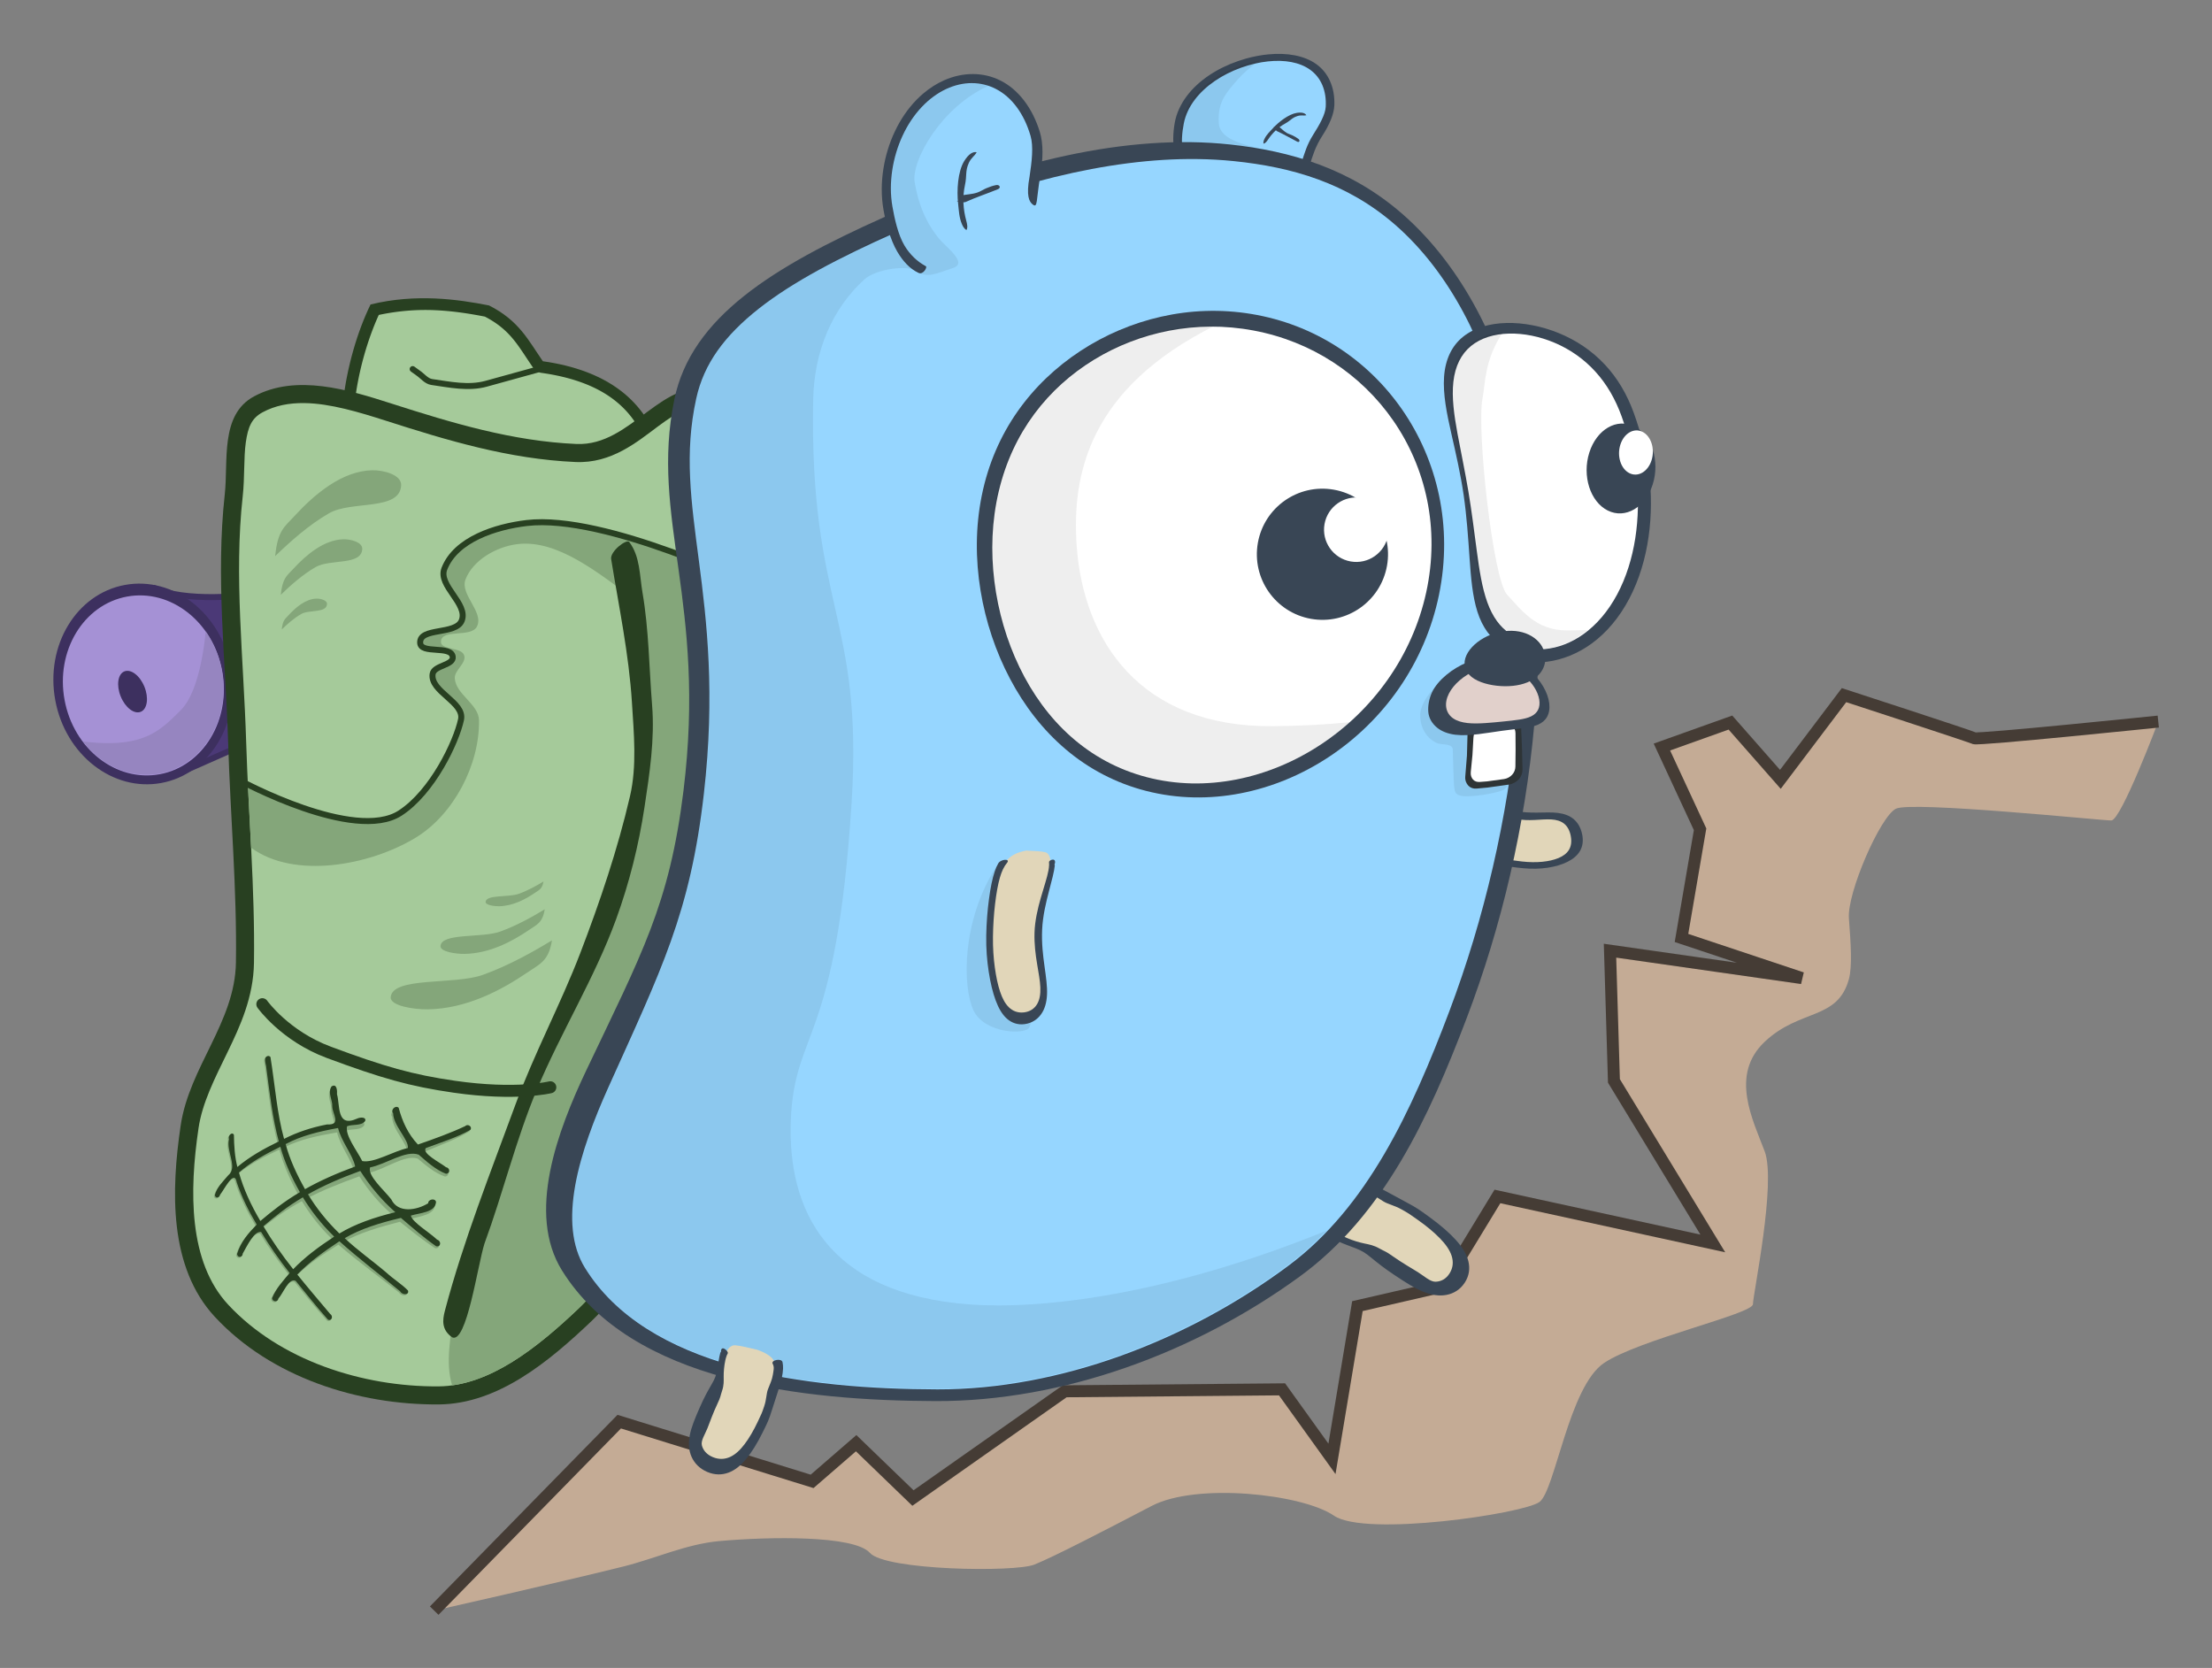 <!--?xml version="1.0" encoding="UTF-8" standalone="no"?-->
<!-- Created with Inkscape (http://www.inkscape.org/) -->

<svg xmlns:osb="http://www.openswatchbook.org/uri/2009/osb" xmlns:dc="http://purl.org/dc/elements/1.1/" xmlns:cc="http://creativecommons.org/ns#" xmlns:rdf="http://www.w3.org/1999/02/22-rdf-syntax-ns#" xmlns:svg="http://www.w3.org/2000/svg" xmlns="http://www.w3.org/2000/svg" xmlns:xlink="http://www.w3.org/1999/xlink" xmlns:sodipodi="http://sodipodi.sourceforge.net/DTD/sodipodi-0.dtd" xmlns:inkscape="http://www.inkscape.org/namespaces/inkscape" width="208.237mm" height="157.004mm" viewBox="0 0 737.846 556.312" id="svg2" version="1.1" inkscape:version="0.92.1 r15371" sodipodi:docname="hiking.svg">
  <rect x="0" y="0" width="737.846" height="556.312" fill="#808080" stroke="none"/>
  <defs id="defs4">
    <linearGradient inkscape:collect="always" id="linearGradient4761">
      <stop style="stop-color:#edf2f2;stop-opacity:1" offset="0" id="stop4757"></stop>
      <stop style="stop-color:#dcece8;stop-opacity:1" offset="1" id="stop4759"></stop>
    </linearGradient>
    
    
    
    
    
    
    
    
    
    
    
    
    
    
    
    
    
    
    
    
    
    
    
    
    
    
    
    
    
    <linearGradient inkscape:collect="always" xlink:href="#linearGradient4761" id="linearGradient4763" x1="250.581" y1="-154.331" x2="249.255" y2="626.58" gradientUnits="userSpaceOnUse"></linearGradient>
  </defs>
  <sodipodi:namedview id="base" pagecolor="#ffffff" bordercolor="#666666" borderopacity="1.0" inkscape:pageopacity="0.0" inkscape:pageshadow="2" inkscape:zoom="0.35355339" inkscape:cx="-505.48335" inkscape:cy="5.0994358" inkscape:document-units="px" inkscape:current-layer="layer13" showgrid="false" inkscape:window-width="1920" inkscape:window-height="1017" inkscape:window-x="1912" inkscape:window-y="-8" inkscape:window-maximized="1" inkscape:snap-bbox="true" inkscape:bbox-nodes="true" inkscape:snap-global="false" showguides="true" inkscape:guide-bbox="true" fit-margin-top="5" fit-margin-right="5" fit-margin-bottom="5" fit-margin-left="5">
    <inkscape:grid type="xygrid" id="grid4305" originx="0.214" originy="-272.791"></inkscape:grid>
    <sodipodi:guide position="492.884,1034.081" orientation="0,1" id="guide4285" inkscape:locked="false"></sodipodi:guide>
  </sodipodi:namedview>
  <g inkscape:groupmode="layer" id="layer9" inkscape:label="background" style="display:none" transform="translate(0.214,-223.259)">
    <rect style="color:#000000;clip-rule:nonzero;display:inline;overflow:visible;opacity:1;isolation:auto;mix-blend-mode:normal;color-interpolation:sRGB;color-interpolation-filters:linearRGB;solid-color:#000000;solid-opacity:1;fill:#e6e1db;fill-opacity:1;fill-rule:nonzero;stroke:none;stroke-width:4;stroke-linecap:round;stroke-linejoin:miter;stroke-miterlimit:4;stroke-dasharray:none;stroke-dashoffset:0;stroke-opacity:1;color-rendering:auto;image-rendering:auto;shape-rendering:auto;text-rendering:auto;enable-background:accumulate" id="rect4461" width="1520.566" height="855.318" x="-503.066" y="-8.344" ry="0.552" inkscape:export-filename="..\.rendered\hiking.png" inkscape:export-xdpi="113.64" inkscape:export-ydpi="113.64"></rect>
  </g>
  <g inkscape:groupmode="layer" id="layer8" inkscape:label="ground" transform="translate(0.214,-223.259)" style="display:inline">
    <path sodipodi:nodetypes="cccccccccccccccccccccscsssssssssssssssc" inkscape:connector-curvature="0" id="path4457" d="m 144.617,760.455 61.722,-63.028 64.335,19.921 14.696,-12.736 18.941,18.288 50.619,-35.596 72.499,-0.653 16.655,23.187 8.491,-50.945 28.412,-6.531 18.288,-30.045 71.846,15.675 -32.984,-54.211 -1.306,-43.434 64.008,9.144 -40.168,-13.389 6.205,-36.249 -12.736,-27.432 22.86,-8.164 16.655,18.941 21.227,-28.085 c 0,0 42.128,13.716 43.434,14.369 1.306,0.653 61.396,-5.552 61.396,-5.552 0,0 -12.41,32.984 -15.675,32.984 -3.266,0 -66.621,-6.531 -71.846,-3.919 -5.225,2.613 -16.329,28.085 -15.675,36.576 0.653,8.491 1.143,16.063 0,20.247 -3.778,13.831 -16.329,9.797 -28.085,20.901 -11.757,11.103 -3.919,26.126 0,36.576 3.919,10.45 -3.919,47.68 -3.919,50.945 0,3.266 -37.882,11.757 -49.639,19.594 -11.757,7.838 -16.329,42.454 -21.554,46.373 -5.225,3.919 -58.13,11.757 -68.58,4.572 -10.45,-7.185 -45.72,-11.103 -60.742,-3.266 -15.022,7.838 -32.657,16.982 -39.189,19.594 -6.531,2.613 -49.639,1.959 -54.864,-3.919 -5.225,-5.878 -33.546,-5.443 -50.292,-3.919 -10.992,1.001 -21.294,5.822 -32.004,8.491 -20.933,5.216 -63.028,14.696 -63.028,14.696 z" style="fill:#c4ab95;fill-opacity:1;fill-rule:evenodd;stroke:none;stroke-width:4;stroke-linecap:butt;stroke-linejoin:miter;stroke-miterlimit:4;stroke-dasharray:none;stroke-opacity:1"></path>
    <path style="fill:none;fill-rule:evenodd;stroke:#453c35;stroke-width:4;stroke-linecap:butt;stroke-linejoin:miter;stroke-miterlimit:4;stroke-dasharray:none;stroke-opacity:1" d="m 144.617,760.455 61.722,-63.028 64.335,19.921 14.696,-12.736 18.941,18.288 50.619,-35.596 72.499,-0.653 16.655,23.187 8.491,-50.945 28.412,-6.531 18.288,-30.045 71.846,15.675 -32.984,-54.211 -1.306,-43.434 64.008,9.144 -40.168,-13.389 6.205,-36.249 -12.736,-27.432 22.86,-8.164 16.655,18.941 21.227,-28.085 c 0,0 42.128,13.716 43.434,14.369 1.306,0.653 61.396,-5.552 61.396,-5.552" id="path4455" inkscape:connector-curvature="0" sodipodi:nodetypes="cccccccccccccccccccccsc"></path>
  </g>
  <g inkscape:groupmode="layer" id="layer13" inkscape:label="ground-circle" style="display:none">
    <circle r="344.193" cy="242.091" cx="282.401" id="circle4755" style="opacity:1;fill:#453c35;fill-opacity:1;stroke:none;stroke-width:5.531;stroke-linecap:round;stroke-miterlimit:4;stroke-dasharray:none;stroke-opacity:1"></circle>
    <circle style="opacity:1;fill:url(#linearGradient4763);fill-opacity:1;stroke:none;stroke-width:5.305;stroke-linecap:round;stroke-miterlimit:4;stroke-dasharray:none;stroke-opacity:1" id="path4743" cx="282.401" cy="242.091" r="330.13"></circle>
    <path sodipodi:nodetypes="ccccccccccccccccccccc" inkscape:connector-curvature="0" id="path4739" d="m 132.187,761.615 74.152,-64.189 64.335,19.921 14.696,-12.736 18.941,18.288 50.619,-35.596 72.499,-0.653 16.655,23.187 8.491,-50.945 28.412,-6.531 18.288,-30.045 50.633,5.069 -11.771,-43.604 -1.306,-43.434 44.784,6.492 -20.944,-10.738 6.205,-36.249 -12.736,-27.432 22.86,-8.164 16.655,18.941 19.901,-25.268" style="fill:none;fill-rule:evenodd;stroke:#453c35;stroke-width:4;stroke-linecap:butt;stroke-linejoin:miter;stroke-miterlimit:4;stroke-dasharray:none;stroke-opacity:1" transform="translate(0.214,-223.259)"></path>
    <path style="opacity:1;fill:#c4ab95;fill-opacity:1;stroke:none;stroke-width:3.536;stroke-linecap:round;stroke-miterlimit:4;stroke-dasharray:none;stroke-opacity:1" d="m 652.208,255.301 c -6.842,7.361 -12.371,17.062 -18.669,24.994 -6.127,-7.007 -12.091,-14.487 -18.649,-20.902 -6.699,2.69 -14.133,4.361 -20.423,7.683 3.477,9.486 8.297,18.492 12.383,27.747 -1.897,12.292 -4.738,24.6 -6.003,36.906 5.63,5.413 14.049,7.098 19.755,12.344 0.477,2.108 -1.259,2.892 -3.099,2.167 -14.089,-1.432 -28.033,-3.955 -42.103,-5.542 -1.351,3.468 0.127,8.063 -0.252,11.899 0.542,11.048 0.198,22.231 1.34,33.194 4.191,15.714 8.662,31.412 12.524,47.167 -18.436,-1.408 -37.03,-3.643 -55.317,-5.207 -6.63,10.614 -12.738,21.596 -19.937,31.803 -9.59,2.72 -19.829,3.606 -29.026,7.474 -3.832,18.367 -6.021,37.262 -9.743,55.729 -7.526,-8.094 -12.782,-18.264 -20.22,-26.337 -25.249,-0.355 -50.544,0.281 -75.771,0.693 -18.126,12.577 -35.998,25.729 -54.406,37.782 -6.904,-5.845 -13.139,-12.43 -19.679,-18.671 -5.51,3.375 -10.306,8.748 -15.543,12.888 -22.947,-6.956 -45.861,-14.566 -68.842,-21.07 -25.215,21.69 -50.446,43.36 -75.618,65.099 1.836,2.679 6.44,3.336 9.396,5.181 40.292,18.415 84.097,29.36 128.346,31.671 25.186,-0.135 50.598,0.457 75.465,-4.208 81.726,-13.04 158.033,-56.351 211.419,-119.544 52.631,-61.536 83.315,-141.688 83.708,-222.783 -0.556,-1.945 1.175,-6.991 -1.036,-8.158 z" id="path4753" inkscape:connector-curvature="0" transform="scale(0.937)" sodipodi:nodetypes="ccccccccccccccccccccccccccccc"></path>
  </g>
  <g inkscape:groupmode="layer" id="layer3" inkscape:label="backpack-mat" transform="translate(0.214,-223.259)">
    <path inkscape:connector-curvature="0" id="path4385" d="m 61.139,480.059 18.451,-8.481 13.927,-3.063 1.795,-34.44 -21.925,0.974 -19.598,12.909 z" style="fill:#4b3977;fill-opacity:1;fill-rule:evenodd;stroke:none;stroke-width:1px;stroke-linecap:butt;stroke-linejoin:miter;stroke-opacity:1"></path>
    <path sodipodi:nodetypes="cc" inkscape:connector-curvature="0" id="path4387" d="M 60.937,480.478 C 68.878,477.125 89.201,467.584 95.139,466.297" style="fill:none;fill-rule:evenodd;stroke:#3d305f;stroke-width:2;stroke-linecap:butt;stroke-linejoin:miter;stroke-miterlimit:4;stroke-dasharray:none;stroke-opacity:1"></path>
    <path style="fill:#4b3977;fill-opacity:1;fill-rule:evenodd;stroke:none;stroke-width:1px;stroke-linecap:butt;stroke-linejoin:miter;stroke-opacity:1" d="m 52.279,421.473 20.247,1.551 14.124,-1.959 13.634,31.677 -20.901,6.695 -22.86,-5.307 z" id="path4383" inkscape:connector-curvature="0"></path>
    <path style="fill:none;fill-rule:evenodd;stroke:#3d305f;stroke-width:2;stroke-linecap:butt;stroke-linejoin:miter;stroke-miterlimit:4;stroke-dasharray:none;stroke-opacity:1" d="m 50.797,419.225 c 10.31,4.983 31.264,3.05 36.997,1.432" id="path4381" inkscape:connector-curvature="0" sodipodi:nodetypes="cc"></path>
    <ellipse style="color:#000000;clip-rule:nonzero;display:inline;overflow:visible;opacity:1;isolation:auto;mix-blend-mode:normal;color-interpolation:sRGB;color-interpolation-filters:linearRGB;solid-color:#000000;solid-opacity:1;fill:#3d305f;fill-opacity:1;fill-rule:nonzero;stroke:none;stroke-width:4;stroke-linecap:round;stroke-linejoin:miter;stroke-miterlimit:4;stroke-dasharray:none;stroke-dashoffset:0;stroke-opacity:1;color-rendering:auto;image-rendering:auto;shape-rendering:auto;text-rendering:auto;enable-background:accumulate" id="path4257" cx="-34.907" cy="452.303" rx="29.78" ry="33.564" transform="matrix(0.984,-0.181,0.181,0.984,0,0)"></ellipse>
    <ellipse cy="452.793" cx="-34.907" id="circle4373" style="color:#000000;clip-rule:nonzero;display:inline;overflow:visible;opacity:1;isolation:auto;mix-blend-mode:normal;color-interpolation:sRGB;color-interpolation-filters:linearRGB;solid-color:#000000;solid-opacity:1;fill:#a591d5;fill-opacity:1;fill-rule:nonzero;stroke:none;stroke-width:4;stroke-linecap:round;stroke-linejoin:miter;stroke-miterlimit:4;stroke-dasharray:none;stroke-dashoffset:0;stroke-opacity:1;color-rendering:auto;image-rendering:auto;shape-rendering:auto;text-rendering:auto;enable-background:accumulate" rx="26.714" ry="30.109" transform="matrix(0.984,-0.181,0.181,0.984,0,0)"></ellipse>
    <ellipse style="color:#000000;clip-rule:nonzero;display:inline;overflow:visible;opacity:1;isolation:auto;mix-blend-mode:normal;color-interpolation:sRGB;color-interpolation-filters:linearRGB;solid-color:#000000;solid-opacity:1;fill:#3d305f;fill-opacity:1;fill-rule:nonzero;stroke:none;stroke-width:4;stroke-linecap:round;stroke-linejoin:miter;stroke-miterlimit:4;stroke-dasharray:none;stroke-dashoffset:0;stroke-opacity:1;color-rendering:auto;image-rendering:auto;shape-rendering:auto;text-rendering:auto;enable-background:accumulate" id="circle4375" cx="-130.431" cy="436.399" rx="4.274" ry="7.272" transform="matrix(0.924,-0.382,0.377,0.926,0,0)"></ellipse>
    <path style="color:#000000;clip-rule:nonzero;display:inline;overflow:visible;opacity:1;isolation:auto;mix-blend-mode:normal;color-interpolation:sRGB;color-interpolation-filters:linearRGB;solid-color:#000000;solid-opacity:1;fill:#9685c0;fill-opacity:1;fill-rule:nonzero;stroke:none;stroke-width:4;stroke-linecap:round;stroke-linejoin:miter;stroke-miterlimit:4;stroke-dasharray:none;stroke-dashoffset:0;stroke-opacity:1;color-rendering:auto;image-rendering:auto;shape-rendering:auto;text-rendering:auto;enable-background:accumulate" d="m 68.392,433.834 c -0.44,4.839 -2.286,20.351 -8.357,26.338 -6.811,6.716 -12.278,12.858 -32.58,10.385 a 30.109,26.714 79.588 0 0 25.49,10.701 30.109,26.714 79.588 0 0 20.832,-34.441 30.109,26.714 79.588 0 0 -5.385,-12.982 z" id="ellipse4422" inkscape:connector-curvature="0"></path>
  </g>
  <g inkscape:groupmode="layer" id="layer7" inkscape:label="backpack" style="display:inline;opacity:1" transform="translate(0.214,-223.259)">
    <path style="fill:#284021;fill-opacity:1;fill-rule:evenodd;stroke:none;stroke-width:1px;stroke-linecap:butt;stroke-linejoin:miter;stroke-opacity:1" d="m 220.382,374.447 c -4.649,-17.856 -18.542,-27.752 -39.515,-30.698 -4.935,-7.122 -7.944,-13.539 -17.961,-18.615 -10.385,-2.048 -24.318,-4.027 -39.515,-0.327 -8.611,17.589 -14.629,48.621 -4.245,65.968 16.344,27.304 52.673,31.33 82.623,20.574 16.026,-5.755 22.905,-20.424 18.615,-36.903 z" id="path6473" inkscape:connector-curvature="0" sodipodi:nodetypes="scccsss"></path>
    <path sodipodi:type="inkscape:offset" inkscape:radius="-3.902102" inkscape:original="M 176.35742 350.52539 C 169.67636 350.23721 162.39359 350.66757 154.79492 352.51758 C 146.18383 370.10674 140.165 401.13941 150.54883 418.48633 C 166.89302 445.79044 203.22252 449.81615 233.17188 439.06055 C 249.19785 433.3052 256.0779 418.63487 251.78711 402.15625 C 247.13771 384.3004 233.24507 374.40427 212.27148 371.45898 C 207.33672 364.33717 204.32841 357.92086 194.31055 352.8457 C 189.11825 351.82187 183.03848 350.81358 176.35742 350.52539 z " style="fill:#a5ca9a;fill-opacity:1;fill-rule:evenodd;stroke:none;stroke-width:1px;stroke-linecap:butt;stroke-linejoin:miter;stroke-opacity:1" id="path6477" d="m 176.189,354.424 c -5.841,-0.252 -12.141,0.201 -18.654,1.592 -3.733,8.178 -6.956,19.122 -8.105,29.988 -1.23,11.625 -0.028,22.97 4.467,30.479 7.561,12.631 19.623,19.841 33.652,22.742 14.03,2.901 29.948,1.32 44.305,-3.836 14.375,-5.162 20.05,-17.302 16.158,-32.25 -4.26,-16.362 -16.267,-25.006 -36.283,-27.816 a 3.902,3.902 0 0 1 -2.664,-1.641 c -5.052,-7.29 -7.395,-12.55 -16.139,-17.115 -4.963,-0.964 -10.59,-1.877 -16.736,-2.143 z" transform="translate(-31.405,-27.711)"></path>
    <path style="fill:#284021;fill-opacity:1;fill-rule:evenodd;stroke:none;stroke-width:1px;stroke-linecap:butt;stroke-linejoin:miter;stroke-opacity:1" d="m 238.67,353.546 c -17.971,-5.55 -27.9,18.615 -46.614,17.796 -21.35,-0.935 -41.504,-7.01 -61.648,-13.47 -14.35,-4.601 -31.826,-10.004 -45.917,-2.385 -11.39,6.159 -8.502,21.585 -9.732,32.674 -3.046,27.452 0.28,55.221 1.125,82.789 0.749,24.449 2.96,48.9 2.599,73.343 -0.294,19.885 -15.547,34.847 -18.432,54.372 -3.187,21.569 -3.998,47.208 11.415,63.818 18.713,20.167 47.789,29.402 74.673,29.202 19.83,-0.148 36.91,-14.448 50.924,-27.771 20.07,-19.082 24.622,-47.684 25.963,-74.013 1.248,-24.492 5.23,-49.019 15.816,-71.417 12.486,-26.42 26.333,-53.681 25.554,-83.921 -0.633,-24.582 1.579,-52.25 -14.586,-72.564 -2.923,-3.673 -6.651,-7.067 -11.139,-8.454 z" id="path6464" inkscape:connector-curvature="0" sodipodi:nodetypes="ssssssssssssssss"></path>
    <path sodipodi:type="inkscape:offset" inkscape:radius="-6.0209889" inkscape:original="M 132.83203 379.39062 C 126.93916 379.31442 121.18055 380.34195 115.89648 383.19922 C 104.50643 389.35821 107.39459 404.78215 106.16406 415.87109 C 103.11775 443.32302 106.44264 471.09216 107.28711 498.66016 C 108.03605 523.10953 110.24785 547.56097 109.88672 572.00391 C 109.59294 591.88847 94.339798 606.85014 91.455078 626.375 C 88.268309 647.94424 87.458584 673.58327 102.87109 690.19336 C 121.58428 710.3606 150.65912 719.59665 177.54297 719.39648 C 197.37254 719.24884 214.4533 704.94851 228.4668 691.625 C 248.53709 672.54292 253.08821 643.94059 254.42969 617.61133 C 255.67756 593.11935 259.6608 568.59323 270.24609 546.19531 C 282.73226 519.77524 296.5791 492.51369 295.80078 462.27344 C 295.16808 437.69095 297.37961 410.0246 281.21484 389.71094 C 278.29179 386.03766 274.5628 382.64206 270.07422 381.25586 C 252.10329 375.70592 242.1749 399.87209 223.46094 399.05273 C 202.11053 398.11794 181.95691 392.04149 161.8125 385.58203 C 152.84392 382.70619 142.65348 379.51764 132.83203 379.39062 z " style="fill:#a5ca9a;fill-opacity:1;fill-rule:evenodd;stroke:none;stroke-width:1px;stroke-linecap:butt;stroke-linejoin:miter;stroke-opacity:1" id="path6471" d="m 132.754,385.41 c -5.142,-0.067 -9.789,0.812 -13.994,3.086 -3.658,1.978 -4.848,4.907 -5.578,10.039 -0.73,5.132 -0.327,11.638 -1.033,18 -2.944,26.532 0.301,54.014 1.156,81.941 0.742,24.21 2.969,48.752 2.602,73.617 -0.169,11.459 -4.58,21.078 -8.848,29.861 -4.267,8.783 -8.396,16.836 -9.646,25.301 -3.107,21.033 -3.367,44.573 9.873,58.842 17.222,18.56 44.74,27.467 70.213,27.277 16.961,-0.126 33.018,-12.991 46.82,-26.113 18.222,-17.325 22.78,-44.098 24.098,-69.957 1.271,-24.938 5.325,-50.276 16.387,-73.682 12.537,-26.528 25.707,-52.884 24.979,-81.195 -0.645,-25.059 1.062,-50.947 -13.277,-68.967 -2.495,-3.136 -5.469,-5.608 -8.207,-6.453 -3.166,-0.978 -5.452,-0.694 -8.256,0.406 -2.804,1.101 -5.949,3.235 -9.406,5.801 -6.914,5.131 -15.45,12.378 -27.438,11.854 -22.324,-0.977 -43.012,-7.271 -63.223,-13.752 -8.938,-2.866 -18.648,-5.795 -27.221,-5.906 z" transform="translate(-31.405,-27.711)"></path>
    <path style="fill:#84a67a;fill-opacity:1;fill-rule:evenodd;stroke:none;stroke-width:1px;stroke-linecap:butt;stroke-linejoin:miter;stroke-opacity:1" d="m 210.601,418.252 3.695,61.426 -7.391,35.793 -31.174,70.66 -24.709,74.818 c -0.755,8.184 -2.801,16.484 -0.42,24.383 15.294,-2.092 29.738,-13.828 42.311,-25.781 2.322,-2.208 4.419,-4.571 6.318,-7.064 l 5.135,-11.164 6.498,-12.133 c 3.897,-12.477 5.462,-26.158 6.146,-39.596 1.271,-24.938 5.325,-50.276 16.387,-73.682 12.537,-26.528 25.707,-52.884 24.979,-81.195 -0.006,-0.226 -0.006,-0.454 -0.012,-0.68 z" id="path4427" inkscape:connector-curvature="0" sodipodi:nodetypes="ccccccscccssccc"></path>
    <path style="fill:#84a67a;fill-opacity:1;fill-rule:evenodd;stroke:none;stroke-width:1px;stroke-linecap:butt;stroke-linejoin:miter;stroke-opacity:1" d="m 180.671,397.43 c -1.805,-0.009 -3.533,0.077 -5.17,0.27 -10.402,1.225 -23.68,5.482 -27.48,15.242 -2.208,5.671 8.028,11.666 5.773,17.318 -1.939,4.862 -14.085,2.159 -13.855,7.389 0.172,3.928 10.248,0.734 10.854,4.619 0.454,2.912 -6.252,2.86 -6.697,5.773 -0.904,5.912 10.709,9.39 9.469,15.24 -1.58,7.451 -9.521,24.184 -20.322,31.174 -12.905,8.352 -42.1,-5.181 -50.762,-9.529 0.335,7 0.716,14.028 1.068,21.082 14.344,10.55 39.513,5.987 54.889,-3.354 12.672,-7.698 21.349,-24.317 21.131,-39.143 -0.079,-5.379 -7.702,-8.604 -8.082,-13.971 -0.196,-2.773 4.004,-5.1 3.117,-7.734 -0.958,-2.846 -7.956,-1.624 -7.736,-4.619 0.316,-4.32 10.045,-1.104 12.008,-4.965 2.441,-4.801 -5.747,-10.677 -3.811,-15.703 2.51,-6.514 10.387,-10.941 17.318,-11.777 26.672,-3.217 54.074,44.366 75.512,28.174 3.553,-2.683 5.159,-7.217 5.33,-12.24 l -1.52,-1.73 c 0,0 -43.959,-21.384 -71.033,-21.516 z" id="path4403" inkscape:connector-curvature="0"></path>
    <path style="fill:#284021;fill-opacity:1;fill-rule:evenodd;stroke:none;stroke-width:1px;stroke-linecap:butt;stroke-linejoin:miter;stroke-opacity:1" d="m 161.378,638.06 c 6.242,-16.979 10.506,-34.718 17.491,-51.389 8.076,-19.276 19.304,-37.255 26.445,-56.869 4.395,-12.072 7.545,-24.691 9.459,-37.377 1.696,-11.242 3.446,-22.543 2.527,-33.987 -1.006,-12.522 -1.066,-25.097 -3.2,-37.511 -0.996,-5.797 -0.769,-12.053 -4.414,-16.887 -0.867,-1.149 -6.457,3.115 -6.041,5.689 2.571,15.888 5.932,31.751 6.929,47.797 0.646,10.402 1.702,21.202 -0.645,31.301 -4.135,17.791 -10.024,35.204 -16.557,52.246 -6.575,17.153 -15.359,33.432 -21.679,50.675 -8.324,22.712 -17.337,45.316 -23.506,68.678 -0.834,3.159 -1.146,6.362 2.414,8.875 4.843,2.301 8.522,-24.164 10.779,-31.239 z" id="path6479" inkscape:connector-curvature="0" sodipodi:nodetypes="csssssssssssscc"></path>
    <path style="fill:none;fill-rule:evenodd;stroke:#284021;stroke-width:4;stroke-linecap:round;stroke-linejoin:miter;stroke-miterlimit:4;stroke-dasharray:none;stroke-opacity:1" d="m 87.288,558.191 c 0,0 7.525,10.603 22.172,16.052 18.045,6.713 27.429,9.395 41.856,11.477 20.703,2.987 32.035,0.182 32.035,0.182" id="path4259" inkscape:connector-curvature="0" sodipodi:nodetypes="cssc"></path>
    <path sodipodi:nodetypes="cccccccccccccccccccccccccccccccccccccccccccccccccccccccccccccccccccccccccccc" inkscape:connector-curvature="0" id="path4425" d="m 88.931,575.784 c -1.884,0.272 -0.637,2.873 -0.643,3.96 1.168,8.821 2.083,17.237 4.164,25.145 -5.126,2.317 -9.75,4.768 -13.816,8.068 -0.876,-3.434 -1.101,-7.119 -1.149,-10.772 -0.547,-1.207 -2.1,0.2 -1.626,1.363 -1.073,4.172 3.095,9.518 -0.295,12.151 -1.615,1.915 -3.72,3.82 -4.432,6.458 0.111,1.225 1.537,1.05 1.732,-0.061 1.415,-1.733 4.754,-8.576 5.564,-4.024 1.633,4.887 3.909,9.523 6.658,14.159 -2.625,2.599 -5.333,5.543 -6.554,9.605 0.188,1.45 1.891,1.16 1.89,-0.114 1.479,-2.589 3.837,-7.518 6.144,-7.003 2.745,4.548 5.954,9.11 9.497,13.6 -2.091,2.46 -4.47,4.915 -5.84,8.193 0.08,1.389 1.964,1.433 2.08,0.208 1.67,-1.832 3.475,-6.941 5.787,-5.816 3.56,4.29 7.097,8.768 10.768,12.82 1.243,0.62 1.875,-1.166 0.726,-1.885 -3.607,-4.282 -7.404,-8.614 -10.965,-12.999 3.957,-3.923 8.652,-7.12 14.055,-10.45 6.452,5.605 13.815,10.862 20.26,16.015 0.651,1.261 3.121,1.262 2.618,-0.283 -2.034,-2.04 -4.834,-3.656 -7.15,-5.687 -4.524,-3.694 -9.669,-7.077 -13.961,-11.015 5.162,-2.909 11.842,-4.895 18.748,-6.663 3.857,3.055 7.738,6.229 11.762,8.821 1.601,0.299 1.796,-1.767 0.327,-2.151 -2.574,-2.319 -8.321,-5.394 -8.775,-7.517 3.129,-1.032 8.181,-1.281 8.404,-4.796 -0.375,-1.361 -2.697,-0.679 -2.615,0.559 -3.826,2.478 -10.079,3.724 -12.329,-0.858 -2.541,-3.11 -7.944,-7.596 -7.069,-10.41 5.217,-1.043 11.887,-6.19 16.236,-4.713 2.704,2.238 5.562,4.774 9.078,5.986 1.515,-0.092 1.415,-2.01 0.04,-2.174 -2.166,-1.599 -8.17,-4.302 -6.736,-6.155 5.374,-2.244 10.618,-4.145 14.844,-6.719 0.758,-1.08 -0.838,-2.155 -1.707,-1.226 -4.676,2.392 -10.059,4.615 -15.786,6.859 -3.379,-3.516 -5.266,-7.896 -6.424,-12.42 -1.104,-1.035 -2.814,0.918 -1.844,1.911 0.028,4.32 5.284,8.973 4.914,11.822 -4.889,1.251 -11.275,5.471 -15.217,4.719 -1.832,-3.687 -5.75,-8.672 -5.076,-11.895 1.797,-0.778 4.903,0.022 6.067,-1.854 0.386,-1.426 -1.753,-1.275 -2.743,-0.764 -6.912,3.218 -5.596,-4.712 -6.667,-8.515 0.076,-1.037 0.042,-3.947 -1.828,-2.763 -1.398,2.179 0.395,4.747 0.247,6.923 2.2e-4,2.563 3.222,6.625 -1.744,6.221 -5.182,0.909 -10.013,2.368 -14.334,4.446 -2.362,-8.714 -2.987,-18.199 -4.533,-27.92 -0.172,-0.242 -0.458,-0.389 -0.754,-0.39 z m 23.289,25.176 c 0.998,4.48 5.003,9.39 5.708,13.156 -6.21,2.261 -11.878,4.572 -16.726,7.114 -2.824,-5.087 -5.072,-10.072 -6.467,-15.338 5.148,-2.609 11.096,-3.846 17.485,-4.932 z m -19.241,5.749 c 1.412,5.3 3.672,10.314 6.516,15.438 -5.118,2.748 -9.297,5.816 -13.189,8.941 -3.109,-5.302 -5.584,-10.599 -7.145,-16.273 4.022,-3.362 8.666,-5.762 13.818,-8.107 z m 26.655,8.899 c 3.042,4.739 6.852,9.341 11.688,13.362 -6.973,1.809 -13.527,3.994 -18.652,6.928 -4.312,-4.047 -7.766,-8.463 -10.477,-12.937 5.026,-2.629 10.953,-5.01 17.441,-7.353 z m -19.151,8.269 c 2.711,4.485 6.152,8.922 10.444,12.997 -5.28,3.244 -9.835,6.387 -13.672,10.222 -3.762,-4.702 -7.103,-9.501 -9.93,-14.259 3.877,-3.131 8.032,-6.222 13.158,-8.96 z" style="color:#000000;font-style:normal;font-variant:normal;font-weight:normal;font-stretch:normal;font-size:medium;line-height:normal;font-family:sans-serif;text-indent:0;text-align:start;text-decoration:none;text-decoration-line:none;text-decoration-style:solid;text-decoration-color:#000000;letter-spacing:normal;word-spacing:normal;text-transform:none;direction:ltr;block-progression:tb;writing-mode:lr-tb;baseline-shift:baseline;text-anchor:start;white-space:normal;clip-rule:nonzero;display:inline;overflow:visible;opacity:1;isolation:auto;mix-blend-mode:normal;color-interpolation:sRGB;color-interpolation-filters:linearRGB;solid-color:#000000;solid-opacity:1;fill:#84a67a;fill-opacity:1;fill-rule:evenodd;stroke:none;stroke-width:2;stroke-linecap:round;stroke-linejoin:miter;stroke-miterlimit:4;stroke-dasharray:none;stroke-dashoffset:0;stroke-opacity:1;color-rendering:auto;image-rendering:auto;shape-rendering:auto;text-rendering:auto;enable-background:accumulate"></path>
    <path style="color:#000000;font-style:normal;font-variant:normal;font-weight:normal;font-stretch:normal;font-size:medium;line-height:normal;font-family:sans-serif;text-indent:0;text-align:start;text-decoration:none;text-decoration-line:none;text-decoration-style:solid;text-decoration-color:#000000;letter-spacing:normal;word-spacing:normal;text-transform:none;direction:ltr;block-progression:tb;writing-mode:lr-tb;baseline-shift:baseline;text-anchor:start;white-space:normal;clip-rule:nonzero;display:inline;overflow:visible;opacity:1;isolation:auto;mix-blend-mode:normal;color-interpolation:sRGB;color-interpolation-filters:linearRGB;solid-color:#000000;solid-opacity:1;fill:#284021;fill-opacity:1;fill-rule:evenodd;stroke:none;stroke-width:2;stroke-linecap:round;stroke-linejoin:miter;stroke-miterlimit:4;stroke-dasharray:none;stroke-dashoffset:0;stroke-opacity:1;color-rendering:auto;image-rendering:auto;shape-rendering:auto;text-rendering:auto;enable-background:accumulate" d="m 89.257,575.449 c -1.884,0.278 -0.637,2.857 -0.643,3.934 1.168,8.724 2.083,16.877 4.164,24.583 -5.126,2.491 -9.75,5.111 -13.816,8.517 -0.876,-3.408 -1.101,-7.074 -1.149,-10.706 -0.547,-1.189 -2.1,0.235 -1.626,1.386 -1.073,4.173 3.095,9.432 -0.295,12.133 -1.615,1.948 -3.72,3.879 -4.432,6.525 0.111,1.226 1.537,1.039 1.732,-0.076 1.415,-1.752 4.754,-8.68 5.564,-4.138 1.633,4.856 3.909,9.462 6.658,14.088 -2.625,2.711 -5.333,5.728 -6.554,9.808 0.188,1.454 1.891,1.155 1.89,-0.127 1.479,-2.616 3.837,-7.656 6.144,-7.195 2.745,4.549 5.954,9.139 9.497,13.674 -2.091,2.545 -4.47,5.052 -5.84,8.329 0.08,1.389 1.964,1.434 2.08,0.207 1.67,-1.838 3.475,-7.044 5.787,-5.923 3.56,4.335 7.097,8.869 10.768,12.928 1.243,0.621 1.875,-1.172 0.726,-1.895 -3.607,-4.309 -7.404,-8.711 -10.965,-13.151 3.957,-4.079 8.652,-7.531 14.055,-11.081 6.452,5.77 13.815,11.372 20.26,16.694 0.651,1.296 3.121,1.314 2.618,-0.268 -2.034,-2.1 -4.834,-3.798 -7.15,-5.928 -4.524,-3.878 -9.669,-7.462 -13.961,-11.532 5.162,-3.093 11.842,-5.135 18.748,-6.763 3.857,3.267 7.738,6.691 11.762,9.46 1.601,0.35 1.796,-1.762 0.327,-2.199 -2.574,-2.456 -8.321,-5.829 -8.775,-8.031 3.129,-0.957 8.181,-1.016 8.404,-4.582 -0.375,-1.4 -2.697,-0.805 -2.615,0.46 -3.826,2.369 -10.079,3.436 -12.329,-1.31 -2.541,-3.247 -7.944,-7.848 -7.069,-10.645 5.217,-0.994 11.887,-5.874 16.236,-4.238 2.704,2.322 5.562,4.986 9.078,6.355 1.515,-0.026 1.415,-1.948 0.04,-2.172 -2.166,-1.691 -8.17,-4.631 -6.736,-6.399 5.374,-1.991 10.618,-3.64 14.844,-6.067 0.758,-1.047 -0.838,-2.153 -1.707,-1.262 -4.676,2.222 -10.059,4.17 -15.786,6.154 -3.379,-3.583 -5.266,-7.882 -6.424,-12.265 -1.104,-1.021 -2.814,0.824 -1.844,1.801 0.028,4.162 5.284,8.844 4.914,11.631 -4.889,1.06 -11.275,5.103 -15.217,4.35 -1.832,-3.658 -5.75,-8.483 -5.076,-11.605 1.797,-0.77 4.903,-0.004 6.067,-1.808 0.386,-1.372 -1.753,-1.232 -2.743,-0.737 -6.912,3.113 -5.596,-4.484 -6.667,-8.117 0.076,-0.995 0.042,-3.79 -1.828,-2.628 -1.398,2.111 0.395,4.55 0.247,6.644 2.2e-4,2.463 3.222,6.308 -1.744,6.032 -5.182,0.999 -10.013,2.601 -14.334,4.818 -2.362,-8.471 -2.987,-17.632 -4.533,-27.279 -0.172,-0.239 -0.458,-0.384 -0.754,-0.384 z m 23.289,24.042 c 0.998,4.32 5.003,9.088 5.708,12.836 -6.21,2.281 -11.878,4.795 -16.726,7.564 -2.824,-5.041 -5.072,-9.899 -6.467,-15.03 5.148,-2.784 11.096,-4.213 17.485,-5.37 z m -19.241,6.249 c 1.412,5.173 3.672,10.068 6.516,15.15 -5.118,2.999 -9.297,6.316 -13.189,9.61 -3.109,-5.288 -5.584,-10.541 -7.145,-16.172 4.022,-3.476 8.666,-6.057 13.818,-8.588 z m 26.655,8.072 c 3.042,4.739 6.852,9.488 11.688,13.763 -6.973,1.681 -13.527,3.959 -18.652,7.093 -4.312,-4.159 -7.766,-8.613 -10.477,-13.06 5.026,-2.865 10.953,-5.454 17.441,-7.797 z m -19.151,8.796 c 2.711,4.459 6.152,8.929 10.444,13.106 -5.28,3.473 -9.835,6.874 -13.672,10.872 -3.762,-4.756 -7.103,-9.584 -9.93,-14.339 3.877,-3.303 8.032,-6.647 13.158,-9.639 z" id="path4299" inkscape:connector-curvature="0" sodipodi:nodetypes="cccccccccccccccccccccccccccccccccccccccccccccccccccccccccccccccccccccccccccc"></path>
    <path style="fill:none;fill-rule:evenodd;stroke:#284021;stroke-width:2;stroke-linecap:round;stroke-linejoin:miter;stroke-miterlimit:4;stroke-dasharray:none;stroke-opacity:1" d="m 179.07,346.525 c 0,0 -11.43,3.157 -17.145,4.735 -5.83,1.61 -12.15,0.274 -18.136,-0.592 -1.808,-0.262 -3.088,-2.036 -4.617,-3.049 -0.596,-0.395 -1.161,-0.837 -1.739,-1.257" id="path4370" inkscape:connector-curvature="0" sodipodi:nodetypes="csssc"></path>
    <path style="fill:none;fill-rule:evenodd;stroke:#284021;stroke-width:2;stroke-linecap:butt;stroke-linejoin:miter;stroke-miterlimit:4;stroke-dasharray:none;stroke-opacity:1" d="m 79.899,483.603 c 0,0 38.109,20.712 53.343,10.853 10.801,-6.99 18.741,-23.723 20.321,-31.174 1.24,-5.851 -10.372,-9.329 -9.468,-15.241 0.445,-2.913 7.15,-2.861 6.697,-5.773 -0.605,-3.885 -10.681,-0.691 -10.853,-4.618 -0.229,-5.229 11.916,-2.528 13.855,-7.389 2.255,-5.652 -7.981,-11.649 -5.773,-17.319 3.801,-9.761 17.077,-14.015 27.48,-15.241 26.189,-3.085 76.204,21.245 76.204,21.245" id="path4401" inkscape:connector-curvature="0" sodipodi:nodetypes="cssssssssc"></path>
    <path style="fill:#84a67a;fill-opacity:1;fill-rule:evenodd;stroke:none;stroke-width:1px;stroke-linecap:butt;stroke-linejoin:miter;stroke-opacity:1" d="m 123.899,380.106 c -10.003,0.25 -19.086,7.878 -25.863,15.241 -3.357,3.647 -5.602,4.746 -6.466,13.393 5.011,-4.844 11.354,-10.51 18.012,-14.317 7.446,-4.257 23.521,-0.674 24.016,-9.237 0.21,-3.643 -6.05,-5.171 -9.699,-5.08 z" id="path4432" inkscape:connector-curvature="0" sodipodi:nodetypes="sscsss"></path>
    <path sodipodi:nodetypes="sscsss" inkscape:connector-curvature="0" id="path4434" d="m 114.349,403.128 c -6.467,0.162 -12.339,5.093 -16.72,9.853 -2.171,2.358 -3.622,3.068 -4.18,8.659 3.239,-3.132 7.34,-6.795 11.645,-9.256 4.814,-2.752 15.206,-0.436 15.526,-5.972 0.136,-2.355 -3.911,-3.343 -6.27,-3.284 z" style="fill:#84a67a;fill-opacity:1;fill-rule:evenodd;stroke:none;stroke-width:1px;stroke-linecap:butt;stroke-linejoin:miter;stroke-opacity:1"></path>
    <path style="fill:#84a67a;fill-opacity:1;fill-rule:evenodd;stroke:none;stroke-width:1px;stroke-linecap:butt;stroke-linejoin:miter;stroke-opacity:1" d="m 105.382,422.918 c -3.591,0.09 -6.852,2.829 -9.286,5.472 -1.205,1.31 -2.011,1.704 -2.321,4.809 1.799,-1.739 4.076,-3.773 6.467,-5.14 2.673,-1.528 8.445,-0.242 8.622,-3.316 0.075,-1.308 -2.172,-1.857 -3.482,-1.824 z" id="path4436" inkscape:connector-curvature="0" sodipodi:nodetypes="sscsss"></path>
    <path sodipodi:nodetypes="sscsss" inkscape:connector-curvature="0" id="path4438" d="m 142.524,559.906 c 12.801,-0.201 24.425,-6.328 33.097,-12.241 4.297,-2.93 7.169,-3.812 8.274,-10.757 -6.412,3.891 -14.529,8.442 -23.05,11.499 -9.528,3.419 -30.1,0.541 -30.733,7.419 -0.269,2.926 7.743,4.154 12.411,4.08 z" style="fill:#84a67a;fill-opacity:1;fill-rule:evenodd;stroke:none;stroke-width:1px;stroke-linecap:butt;stroke-linejoin:miter;stroke-opacity:1"></path>
    <path style="fill:#84a67a;fill-opacity:1;fill-rule:evenodd;stroke:none;stroke-width:1px;stroke-linecap:butt;stroke-linejoin:miter;stroke-opacity:1" d="m 154.746,541.415 c 8.276,-0.13 15.79,-4.091 21.397,-7.914 2.778,-1.894 4.635,-2.464 5.349,-6.955 -4.145,2.515 -9.393,5.457 -14.902,7.434 -6.16,2.211 -19.46,0.35 -19.869,4.796 -0.174,1.892 5.006,2.685 8.024,2.638 z" id="path4440" inkscape:connector-curvature="0" sodipodi:nodetypes="sscsss"></path>
    <path sodipodi:nodetypes="sscsss" inkscape:connector-curvature="0" id="path4442" d="m 166.221,525.519 c 4.596,-0.072 8.769,-2.272 11.883,-4.395 1.543,-1.052 2.574,-1.369 2.971,-3.862 -2.302,1.397 -5.216,3.031 -8.275,4.129 -3.421,1.228 -10.807,0.194 -11.034,2.664 -0.097,1.051 2.78,1.491 4.456,1.465 z" style="fill:#84a67a;fill-opacity:1;fill-rule:evenodd;stroke:none;stroke-width:1px;stroke-linecap:butt;stroke-linejoin:miter;stroke-opacity:1"></path>
  </g>
  <g inkscape:groupmode="layer" id="layer6" inkscape:label="gopher-hands-back" style="display:inline" transform="translate(0.214,-223.259)">
    <g style="display:inline;opacity:1" transform="matrix(-0.494,-0.077,-0.027,0.691,709.621,127.134)" id="g4537">
      <path style="color:#000000;clip-rule:nonzero;display:inline;overflow:visible;opacity:1;isolation:auto;mix-blend-mode:normal;color-interpolation:sRGB;color-interpolation-filters:linearRGB;solid-color:#000000;solid-opacity:1;fill:#e1d6b9;fill-opacity:1;fill-rule:nonzero;stroke:none;stroke-width:10;stroke-linecap:butt;stroke-linejoin:miter;stroke-miterlimit:4;stroke-dasharray:none;stroke-dashoffset:0;stroke-opacity:1;color-rendering:auto;image-rendering:auto;shape-rendering:auto;text-rendering:auto;enable-background:accumulate" d="m 419.84,584.573 c -1.111,4.235 -3.115,7.142 -5.849,9.023 -2.734,1.881 -6.192,2.761 -10.137,3.239 -3.945,0.478 -8.374,0.598 -13.054,0.661 -4.68,0.064 -9.607,0.026 -14.585,-0.15 -4.979,-0.176 -9.677,-0.663 -13.949,-1.445 -4.271,-0.782 -8.123,-1.835 -11.288,-3.158 -3.166,-1.323 -5.635,-2.924 -7.074,-4.891 -1.439,-1.967 -1.838,-4.3 -0.941,-7.079 0.896,-2.779 2.647,-4.652 5.058,-5.712 2.412,-1.06 5.478,-1.298 8.97,-1.047 3.493,0.251 7.401,0.982 11.606,1.607 4.205,0.625 8.716,1.101 13.557,0.957 4.842,-0.144 9.822,-1.206 14.599,-2.187 4.777,-0.98 9.357,-1.805 13.206,-1.762 3.849,0.043 6.938,0.923 8.725,2.848 1.787,1.925 0.049,13.33 1.156,9.094 z" id="path4539" inkscape:connector-curvature="0" sodipodi:nodetypes="cssssssssssssssssc"></path>
      <path style="color:#000000;clip-rule:nonzero;display:inline;overflow:visible;opacity:1;isolation:auto;mix-blend-mode:normal;color-interpolation:sRGB;color-interpolation-filters:linearRGB;solid-color:#000000;solid-opacity:1;fill:#394655;fill-opacity:1;fill-rule:nonzero;stroke:none;stroke-width:10;stroke-linecap:butt;stroke-linejoin:miter;stroke-miterlimit:4;stroke-dasharray:none;stroke-dashoffset:0;stroke-opacity:1;color-rendering:auto;image-rendering:auto;shape-rendering:auto;text-rendering:auto;enable-background:accumulate" d="m 411.667,570.505 c -3.645,-0.32 -7.912,0.035 -12.443,0.673 -5.179,0.729 -10.69,1.782 -16.256,1.963 -5.566,0.181 -10.757,-0.278 -15.641,-0.874 -4.884,-0.596 -9.468,-1.263 -13.594,-1.351 -4.126,-0.088 -7.778,0.413 -10.666,1.77 -2.888,1.358 -5.006,3.551 -6.114,6.605 -1.108,3.054 -0.683,5.795 0.966,8.195 1.65,2.4 4.516,4.463 8.197,6.211 3.681,1.749 8.163,3.193 13.121,4.283 4.959,1.089 10.401,1.797 16.157,2.058 5.756,0.261 11.242,0.3 16.338,0.219 5.096,-0.08 9.799,-0.251 13.94,-0.875 1.576,-0.237 3.068,-0.553 4.471,-0.961 2.833,-0.826 3.606,-5.67 1.067,-4.354 -2.353,1.219 -5.13,1.888 -8.235,2.279 -3.784,0.477 -8.034,0.605 -12.53,0.676 -4.495,0.071 -9.23,0.04 -14.014,-0.121 -4.784,-0.162 -9.298,-0.62 -13.399,-1.363 -4.102,-0.743 -7.799,-1.746 -10.836,-3.01 -3.037,-1.264 -5.406,-2.796 -6.784,-4.68 -1.378,-1.883 -1.759,-4.116 -0.894,-6.781 0.865,-2.665 2.549,-4.465 4.863,-5.489 2.314,-1.024 5.253,-1.265 8.601,-1.039 3.348,0.226 7.096,0.909 11.133,1.495 4.037,0.586 8.371,1.036 13.029,0.899 4.658,-0.138 9.454,-1.149 14.045,-2.094 4.592,-0.945 8.982,-1.753 12.668,-1.736 0.461,0.002 0.911,0.016 1.348,0.044 1.122,0.071 2.17,0.205 3.101,0.477 1.073,0.314 2.955,-2.605 -0.118,-2.944 -0.499,-0.055 -1.549,0.199 -1.522,-0.178 z" id="path4541" inkscape:connector-curvature="0" sodipodi:nodetypes="csscsscssssssssssssssssssssccsssc"></path>
    </g>
    <g style="display:inline;opacity:1" transform="matrix(-0.52,-0.256,0.436,-0.674,392.89,1121.699)" id="g4310">
      <path style="color:#000000;clip-rule:nonzero;display:inline;overflow:visible;opacity:1;isolation:auto;mix-blend-mode:normal;color-interpolation:sRGB;color-interpolation-filters:linearRGB;solid-color:#000000;solid-opacity:1;fill:#e1d6b9;fill-opacity:1;fill-rule:nonzero;stroke:none;stroke-width:10;stroke-linecap:butt;stroke-linejoin:miter;stroke-miterlimit:4;stroke-dasharray:none;stroke-dashoffset:0;stroke-opacity:1;color-rendering:auto;image-rendering:auto;shape-rendering:auto;text-rendering:auto;enable-background:accumulate" d="m 390.548,587.64 c 0.447,4.163 0.248,6.978 -1.396,8.828 -1.644,1.85 -4.629,2.692 -7.963,3.011 -3.334,0.32 -6.787,0.208 -10.431,0.047 -3.644,-0.161 -7.771,-0.433 -13.73,-0.626 -5.959,-0.193 -6.765,-0.274 -13.457,-1.012 -6.692,-0.738 -12.461,-1.671 -17.238,-2.847 -4.777,-1.176 -8.608,-2.627 -11.427,-4.609 -2.819,-1.982 -4.676,-4.515 -4.743,-7.659 -0.067,-3.144 1.694,-5.355 4.426,-6.762 2.732,-1.407 6.468,-1.993 11.128,-1.949 4.66,0.044 10.288,0.74 17.002,1.522 6.714,0.783 9.992,1.447 14.329,2.068 4.338,0.621 6.592,0.584 9.377,0.342 2.786,-0.242 6.98,-0.86 11.077,-1.038 4.097,-0.178 7.398,0.265 9.511,1.946 2.113,1.682 4.139,14.294 3.535,8.738 z" id="path4312" inkscape:connector-curvature="0" sodipodi:nodetypes="cssssssssssssssssc"></path>
      <path style="color:#000000;clip-rule:nonzero;display:inline;overflow:visible;opacity:1;isolation:auto;mix-blend-mode:normal;color-interpolation:sRGB;color-interpolation-filters:linearRGB;solid-color:#000000;solid-opacity:1;fill:#394655;fill-opacity:1;fill-rule:nonzero;stroke:none;stroke-width:10;stroke-linecap:butt;stroke-linejoin:miter;stroke-miterlimit:4;stroke-dasharray:none;stroke-dashoffset:0;stroke-opacity:1;color-rendering:auto;image-rendering:auto;shape-rendering:auto;text-rendering:auto;enable-background:accumulate" d="m 379.748,574.62 c -3.725,-0.01 -8.156,0.464 -11.346,0.637 -3.645,0.198 -5.724,0.082 -10.257,-0.668 -4.533,-0.749 -9.24,-1.514 -16.798,-2.219 -7.559,-0.705 -13.862,-1.22 -19.092,-0.951 -5.23,0.268 -9.429,1.289 -12.484,3.139 -3.055,1.851 -4.984,4.506 -4.995,7.97 -0.011,3.464 1.942,6.369 5.019,8.712 3.077,2.343 7.334,4.146 12.721,5.635 5.387,1.489 11.957,2.703 19.583,3.658 7.626,0.955 9.521,1.19 16.451,1.345 6.931,0.155 11.399,0.366 15.513,0.435 4.114,0.069 8.19,0.045 11.84,-0.531 1.389,-0.219 2.677,-0.53 3.822,-0.945 2.313,-0.84 -1.803,-5.031 -3.509,-3.789 -1.58,1.151 -3.953,1.079 -6.511,1.285 -3.118,0.251 -6.638,-0.158 -9.882,-0.368 -3.244,-0.21 -6.337,0.546 -11.29,0.352 -4.953,-0.194 -4.503,-0.186 -10.814,-0.89 -6.311,-0.704 -11.979,-1.654 -16.737,-2.827 -4.758,-1.174 -8.627,-2.598 -11.398,-4.464 -2.771,-1.865 -4.471,-4.189 -4.509,-6.962 -0.038,-2.773 1.593,-4.641 4.168,-5.706 2.575,-1.065 7.344,0.015 11.773,0.33 4.429,0.315 10.407,0.568 16.58,1.263 6.173,0.695 5.516,0.345 9.477,0.5 3.961,0.155 6.261,-0.41 8.907,-0.915 2.646,-0.505 6.413,-1.031 10.261,-1.153 0.481,-0.015 0.959,-0.024 1.425,-0.021 1.198,0.006 2.342,0.053 3.355,0.238 1.169,0.214 3.423,-3.027 0.28,-3.054 -0.51,-0.004 -1.685,0.346 -1.553,-0.037 z" id="path4314" inkscape:connector-curvature="0" sodipodi:nodetypes="csscsscssssssssssssssssssssccsssc"></path>
    </g>
  </g>
  <g inkscape:groupmode="layer" id="layer5" inkscape:label="gopher-body" style="display:inline;opacity:1" transform="translate(0.214,-223.259)">
    <g style="display:inline" id="g4533-2" transform="matrix(-0.601,0.322,0.539,0.774,526.126,47.501)"></g>
    <g style="opacity:1" transform="matrix(-0.313,0.125,0.155,0.275,135.586,242.355)" id="g4404">
      <path sodipodi:nodetypes="sssssssssssssssss" inkscape:connector-curvature="0" id="path4406" d="m -626.547,402.353 c 2.228,10.863 0.345,21.826 -3.867,31.425 -4.213,9.599 -10.552,17.861 -17.721,24.3 -7.169,6.439 -15.255,11.106 -24.572,13.614 -9.317,2.508 -20.95,4.469 -31.639,1.984 -10.689,-2.485 -18.069,-9.228 -24.094,-15.893 -6.025,-6.664 -12.359,-14.475 -22.965,-22.068 -10.606,-7.593 -20.865,-15.598 -25.161,-23.378 -4.296,-7.779 -7.008,-15.669 -7.815,-23.391 -0.807,-7.721 0.359,-14.559 3.123,-20.545 2.764,-5.985 7.126,-11.121 12.785,-15.409 5.66,-4.288 12.618,-7.736 20.642,-10.243 8.025,-2.507 17.113,-4.076 27.139,-4.415 10.027,-0.34 20.066,0.594 29.762,2.875 9.695,2.281 19.055,5.92 27.477,11.023 8.422,5.103 15.893,11.692 21.605,19.629 5.711,7.937 13.074,19.628 15.301,30.491 z" style="color:#000000;clip-rule:nonzero;display:inline;overflow:visible;opacity:1;isolation:auto;mix-blend-mode:normal;color-interpolation:sRGB;color-interpolation-filters:linearRGB;solid-color:#000000;solid-opacity:1;fill:#96d6ff;fill-opacity:1;fill-rule:nonzero;stroke:none;stroke-width:10;stroke-linecap:butt;stroke-linejoin:miter;stroke-miterlimit:4;stroke-dasharray:none;stroke-dashoffset:0;stroke-opacity:1;color-rendering:auto;image-rendering:auto;shape-rendering:auto;text-rendering:auto;enable-background:accumulate"></path>
      <path sodipodi:nodetypes="csssccscsccscscccsccscsssscscscc" inkscape:connector-curvature="0" id="path4408" d="m -784.214,457.339 c -0.561,0.066 -1.081,0.181 -1.556,0.336 -0.633,0.207 -1.184,0.485 -1.635,0.827 -0.451,0.342 -0.802,0.747 -1.028,1.219 -0.226,0.472 -0.327,1.011 -0.274,1.62 0.052,0.609 0.253,1.234 0.58,1.849 0.327,0.616 0.99,1.252 1.835,1.842 0.846,0.589 1.357,1.205 1.825,1.729 0.467,0.521 1.135,0.854 2.024,0.927 0.103,0.008 0.123,-0.305 0.034,-0.329 -0.781,-0.203 -1.258,-0.72 -1.719,-1.111 -0.425,-0.466 -0.872,-1.014 -1.621,-1.546 -0.749,-0.532 -1.473,-1.093 -1.777,-1.639 -0.304,-0.546 -0.497,-1.1 -0.555,-1.642 -0.058,-0.542 0.025,-1.022 0.219,-1.443 0.195,-0.421 0.502,-0.784 0.902,-1.086 0.4,-0.303 0.891,-0.546 1.458,-0.724 0.284,-0.089 0.587,-0.161 0.907,-0.215 0.32,-0.053 0.658,-0.088 1.012,-0.102 0.708,-0.025 1.416,0.039 2.1,0.199 0.684,0.159 1.345,0.415 1.938,0.773 0.593,0.358 1.119,0.82 1.521,1.377 0.402,0.557 0.921,1.375 1.079,2.137 0.13,0.625 0.073,1.258 -0.133,1.834 -0.038,0.107 0.498,0.294 0.628,-0.011 0.243,-0.57 0.234,-1.241 0.103,-1.874 -0.178,-0.857 -0.69,-1.769 -1.137,-2.4 -0.446,-0.631 -1.031,-1.153 -1.689,-1.553 -0.658,-0.4 -1.387,-0.68 -2.143,-0.85 -0.756,-0.17 -1.54,-0.232 -2.325,-0.191 -0.196,0.01 -0.388,0.027 -0.575,0.048 z" style="color:#000000;clip-rule:nonzero;display:inline;overflow:visible;opacity:1;isolation:auto;mix-blend-mode:normal;color-interpolation:sRGB;color-interpolation-filters:linearRGB;solid-color:#000000;solid-opacity:1;fill:#394655;fill-opacity:1;fill-rule:nonzero;stroke:none;stroke-width:10;stroke-linecap:butt;stroke-linejoin:miter;stroke-miterlimit:4;stroke-dasharray:none;stroke-dashoffset:0;stroke-opacity:1;color-rendering:auto;image-rendering:auto;shape-rendering:auto;text-rendering:auto;enable-background:accumulate" transform="matrix(13.851,0,0,13.851,10133.213,-6001.611)"></path>
      <path style="color:#000000;clip-rule:nonzero;display:inline;overflow:visible;opacity:1;isolation:auto;mix-blend-mode:normal;color-interpolation:sRGB;color-interpolation-filters:linearRGB;solid-color:#000000;solid-opacity:1;fill:#394655;fill-opacity:1;fill-rule:nonzero;stroke:none;stroke-width:10;stroke-linecap:butt;stroke-linejoin:miter;stroke-miterlimit:4;stroke-dasharray:none;stroke-dashoffset:0;stroke-opacity:1;color-rendering:auto;image-rendering:auto;shape-rendering:auto;text-rendering:auto;enable-background:accumulate" d="m -753.772,413.022 c -0.137,-2.618 2.18,-4.948 7.219,-6.201 7.654,-1.903 20.038,1.846 27.938,5.672 4.334,2.099 8.89,3.891 12.666,7.194 1.282,1.121 2.518,2.283 3.369,4.409 -1.658,0.577 -4.105,-0.921 -5.873,-2.13 -6.968,-4.765 -14.695,-8.09 -22.677,-9.126 -6.716,-0.872 -8.869,-3.11 -14.755,-2.562 -3.726,0.347 -4.906,2.139 -7.887,2.745 z" id="path4365-1-2" inkscape:connector-curvature="0" sodipodi:nodetypes="cssscsssc"></path>
      <path style="color:#000000;clip-rule:nonzero;display:inline;overflow:visible;opacity:1;isolation:auto;mix-blend-mode:normal;color-interpolation:sRGB;color-interpolation-filters:linearRGB;solid-color:#000000;solid-opacity:1;fill:#394655;fill-opacity:1;fill-rule:nonzero;stroke:none;stroke-width:10;stroke-linecap:butt;stroke-linejoin:miter;stroke-miterlimit:4;stroke-dasharray:none;stroke-dashoffset:0;stroke-opacity:1;color-rendering:auto;image-rendering:auto;shape-rendering:auto;text-rendering:auto;enable-background:accumulate" d="m -720.17,411.684 c 0.285,-2.325 0.87,3.904 -0.319,5.46 -4.46,5.84 -8.203,12.321 -12.421,18.365 -1.374,1.968 -3.295,0.041 -2.427,-2.099 0.881,-2.174 2.061,-3.999 3.349,-5.815 1.208,-1.701 2.814,-3.058 3.888,-4.86 2.066,-3.463 2.396,-6.629 4.254,-10.239 0.637,-1.238 3.522,0.425 3.674,-0.809 z" id="path4367-9-2" inkscape:connector-curvature="0" sodipodi:nodetypes="sssssssss"></path>
    </g>
    <path style="display:inline;fill:#394655;fill-opacity:1;fill-rule:evenodd;stroke:none;stroke-width:1px;stroke-linecap:butt;stroke-linejoin:miter;stroke-opacity:1" d="m 224.725,356.485 c 5.659,-27.53 33.027,-44.233 69.854,-60.742 42.089,-18.868 81.636,-27.899 115.411,-24.297 20.19,2.153 40.272,7.997 57.705,23.285 19.986,17.526 32.969,43.847 38.47,69.854 13.738,64.953 6.428,136.386 -17.21,198.425 -12.448,32.67 -27.415,65.477 -55.681,86.052 -34.598,25.185 -78.692,41.659 -121.485,41.507 -43.97,-0.156 -101.28,-6.206 -124.522,-43.532 -11.859,-19.045 -1.535,-46.555 8.099,-66.817 18.45,-38.802 27.716,-55.22 32.396,-93.138 7.783,-63.06 -11.198,-90.896 -3.037,-130.596 z" id="path6418" inkscape:connector-curvature="0" sodipodi:nodetypes="ssssssssssss"></path>
    <path style="display:inline;fill:#96d6ff;fill-opacity:1;fill-rule:evenodd;stroke:none;stroke-width:1px;stroke-linecap:butt;stroke-linejoin:miter;stroke-opacity:1" d="m 399.062,276.308 c -29.453,-0.343 -63.896,8.236 -100.593,24.523 -18.474,8.199 -34.219,16.399 -45.604,25.387 -11.385,8.988 -18.306,18.353 -20.844,29.953 -4.012,18.332 -1.738,34.031 0.892,54.163 2.631,20.131 5.464,44.35 1.652,77.654 -4.571,39.928 -14.191,58.643 -31.92,98.07 -4.523,10.058 -9.042,21.69 -10.979,32.488 -1.937,10.798 -1.281,20.255 3.201,27.518 10.222,16.567 28.182,26.792 49.73,32.847 21.549,6.056 46.248,7.708 67.899,7.751 40.742,0.081 83.603,-16.293 117.172,-41.328 26.258,-19.583 40.977,-51.471 53.518,-84.666 23.512,-62.236 31.003,-133.774 17.755,-197.223 -5.149,-24.66 -17.575,-49.437 -35.931,-65.348 -15.958,-13.833 -34.215,-19.101 -53.631,-21.099 -4.002,-0.412 -8.109,-0.641 -12.317,-0.69 z" id="path6432" inkscape:connector-curvature="0" sodipodi:nodetypes="sssssssssssssssss"></path>
    <g id="g4376" transform="matrix(-0.282,0.254,0.254,0.282,22.377,351.555)" style="display:inline;opacity:1">
      <path style="color:#000000;clip-rule:nonzero;display:inline;overflow:visible;opacity:1;isolation:auto;mix-blend-mode:normal;color-interpolation:sRGB;color-interpolation-filters:linearRGB;solid-color:#000000;solid-opacity:1;fill:#96d6ff;fill-opacity:1;fill-rule:nonzero;stroke:none;stroke-width:10;stroke-linecap:butt;stroke-linejoin:miter;stroke-miterlimit:4;stroke-dasharray:none;stroke-dashoffset:0;stroke-opacity:1;color-rendering:auto;image-rendering:auto;shape-rendering:auto;text-rendering:auto;enable-background:accumulate" d="m -626.573,401.696 c 2.247,11.351 0.367,22.389 -3.843,32.038 -4.211,9.649 -10.55,17.905 -17.719,24.344 -7.169,6.439 -15.255,11.111 -24.572,13.611 -9.317,2.5 -20.95,4.472 -31.645,1.828 -10.696,-2.644 -18.092,-9.812 -24.148,-17.251 -6.056,-7.438 -12.443,-16.567 -23.097,-25.359 -10.654,-8.793 -20.952,-17.788 -25.301,-26.873 -4.348,-9.085 -7.115,-18.361 -7.98,-27.522 -0.865,-9.161 0.247,-17.364 2.962,-24.584 2.715,-7.22 7.032,-13.455 12.661,-18.537 5.628,-5.082 12.567,-9.011 20.592,-11.489 8.026,-2.479 17.135,-3.505 27.209,-2.667 10.074,0.838 20.181,3.472 29.952,7.653 9.771,4.181 19.214,9.909 27.712,16.897 8.497,6.989 16.035,15.24 21.796,24.416 5.761,9.176 13.174,22.145 15.421,33.495 z" id="path4398" inkscape:connector-curvature="0" sodipodi:nodetypes="sssssssssssssssss"></path>
      <path style="color:#000000;clip-rule:nonzero;display:inline;overflow:visible;opacity:1;isolation:auto;mix-blend-mode:normal;color-interpolation:sRGB;color-interpolation-filters:linearRGB;solid-color:#000000;solid-opacity:1;fill:#394655;fill-opacity:1;fill-rule:nonzero;stroke:none;stroke-width:10;stroke-linecap:butt;stroke-linejoin:miter;stroke-miterlimit:4;stroke-dasharray:none;stroke-dashoffset:0;stroke-opacity:1;color-rendering:auto;image-rendering:auto;shape-rendering:auto;text-rendering:auto;enable-background:accumulate" d="m -784.271,455.904 c -0.563,0.015 -1.084,0.107 -1.559,0.262 -0.633,0.207 -1.182,0.527 -1.631,0.935 -0.448,0.408 -0.796,0.904 -1.018,1.475 -0.222,0.572 -0.318,1.218 -0.262,1.937 0.057,0.719 0.261,1.447 0.592,2.157 0.331,0.71 0.996,1.419 1.845,2.083 1.249,0.998 1.493,1.427 1.567,1.039 0.054,-0.284 -0.045,-0.696 -1.026,-1.45 -0.752,-0.619 -1.479,-1.252 -1.787,-1.892 -0.308,-0.64 -0.505,-1.293 -0.566,-1.938 -0.062,-0.645 0.017,-1.222 0.208,-1.73 0.191,-0.509 0.495,-0.949 0.893,-1.307 0.398,-0.358 0.887,-0.635 1.454,-0.81 0.284,-0.087 0.588,-0.149 0.909,-0.182 0.321,-0.033 0.66,-0.037 1.016,-0.008 0.712,0.059 1.424,0.244 2.114,0.538 0.69,0.294 1.356,0.698 1.955,1.19 0.599,0.492 1.129,1.073 1.535,1.719 0.406,0.646 0.928,1.559 1.088,2.358 0.131,0.656 0.075,1.299 -0.131,1.88 -0.038,0.108 0.498,0.304 0.628,-0.002 0.243,-0.571 0.234,-1.245 0.102,-1.897 -0.179,-0.883 -0.694,-1.871 -1.144,-2.587 -0.45,-0.716 -1.039,-1.358 -1.703,-1.899 -0.663,-0.54 -1.399,-0.98 -2.161,-1.296 -0.762,-0.317 -1.552,-0.512 -2.34,-0.564 -0.197,-0.013 -0.39,-0.016 -0.578,-0.012 z" id="path4369" inkscape:connector-curvature="0" sodipodi:nodetypes="cssscccsccscccsccscsssscscscc" transform="matrix(13.851,0,0,13.851,10133.213,-6001.611)"></path>
      <path style="color:#000000;clip-rule:nonzero;display:inline;overflow:visible;opacity:1;isolation:auto;mix-blend-mode:normal;color-interpolation:sRGB;color-interpolation-filters:linearRGB;solid-color:#000000;solid-opacity:1;fill:#394655;fill-opacity:1;fill-rule:nonzero;stroke:none;stroke-width:10;stroke-linecap:butt;stroke-linejoin:miter;stroke-miterlimit:4;stroke-dasharray:none;stroke-dashoffset:0;stroke-opacity:1;color-rendering:auto;image-rendering:auto;shape-rendering:auto;text-rendering:auto;enable-background:accumulate" d="m -730.273,382.913 c 1.807,-2.764 6.313,-3.63 13.246,-1.617 10.531,3.058 22.434,14.978 28.948,24.047 3.573,4.975 7.642,9.783 9.648,15.624 0.681,1.983 1.276,3.978 0.689,6.704 -2.406,-0.494 -4.187,-3.623 -5.38,-6.013 -4.7,-9.42 -11.386,-17.865 -20.095,-24.139 -7.328,-5.279 -8.205,-8.972 -15.615,-12.257 -4.691,-2.08 -7.441,-1.021 -11.441,-2.349 z" id="path4365-1" inkscape:connector-curvature="0" sodipodi:nodetypes="cssscsssc"></path>
      <path style="color:#000000;clip-rule:nonzero;display:inline;overflow:visible;opacity:1;isolation:auto;mix-blend-mode:normal;color-interpolation:sRGB;color-interpolation-filters:linearRGB;solid-color:#000000;solid-opacity:1;fill:#394655;fill-opacity:1;fill-rule:nonzero;stroke:none;stroke-width:10;stroke-linecap:butt;stroke-linejoin:miter;stroke-miterlimit:4;stroke-dasharray:none;stroke-dashoffset:0;stroke-opacity:1;color-rendering:auto;image-rendering:auto;shape-rendering:auto;text-rendering:auto;enable-background:accumulate" d="m -689.319,403.5 c 2.088,-2.189 -1.902,4.556 -4.485,5.369 -9.694,3.052 -19.018,7.226 -28.578,10.645 -3.113,1.113 -3.948,-2.11 -1.307,-3.73 2.683,-1.645 5.457,-2.739 8.355,-3.752 2.716,-0.949 5.644,-1.285 8.277,-2.424 5.061,-2.187 7.833,-5.206 12.758,-7.68 1.689,-0.849 3.868,2.736 4.976,1.574 z" id="path4367-9" inkscape:connector-curvature="0" sodipodi:nodetypes="sssssssss"></path>
    </g>
  </g>
  <g inkscape:groupmode="layer" id="layer10" inkscape:label="gopher-body-shadow" style="display:inline;opacity:0.07">
    <path style="display:inline;opacity:1;fill:#000000;fill-opacity:1;fill-rule:evenodd;stroke:none;stroke-width:1.067px;stroke-linecap:butt;stroke-linejoin:miter;stroke-opacity:1" d="m 346.605,29.654 c -0.512,0.002 -1.03,0.027 -1.553,0.076 -12.437,-0.008 -21.353,11.357 -25.406,22.004 -4.273,12.125 -3.588,26.651 3.49,37.588 1.419,2.51 4.826,3.785 5.861,6.281 -1.734,2.959 -4.894,-0.956 -6.359,-2.266 -2.955,-2.549 -4.722,-6.267 -5.949,-9.752 -1.062,0.22 -2.431,0.526 -3.396,1.203 0.03,-0.057 0.068,-0.125 0.098,-0.182 -15.483,7.276 -33.366,17.261 -43.441,25.215 -12.144,9.587 -19.525,19.576 -22.232,31.949 -4.279,19.555 -1.855,36.302 0.951,57.775 2.806,21.474 5.831,47.306 1.764,82.83 -4.876,42.59 -15.139,62.551 -34.049,104.607 -4.824,10.729 -9.645,23.137 -11.711,34.654 -2.066,11.518 -1.365,21.604 3.416,29.352 10.903,17.671 30.058,28.58 53.043,35.039 22.985,6.459 49.332,8.222 72.426,8.268 43.459,0.086 89.177,-17.38 124.984,-44.084 4.903,-3.656 9.419,-7.721 13.621,-12.119 -57.602,23.367 -102.229,28.046 -126.867,26.242 -51.078,-3.74 -65.143,-33.974 -63.75,-66.021 1.393,-32.048 16.162,-26.433 21.621,-112.652 4.193,-66.213 -15.075,-69.487 -13.682,-143.336 0.332,-17.589 6.919,-32.551 18.191,-42.84 4.202,-3.835 15.552,-5.167 18.324,-3.088 4,3 7.75,0.75 13.25,-1 5.5,-1.75 -2.434,-7.341 -5,-10.5 -3.25,-4 -6.875,-9.75 -8.625,-20 -1.311,-7.68 9.544,-26.935 26.33,-34.373 -1.69,-0.562 -3.479,-0.878 -5.35,-0.871 z" transform="scale(0.937)" id="path4449" inkscape:connector-curvature="0" sodipodi:nodetypes="ccccccccccssscssssscsssssscssccc"></path>
    <path style="opacity:1;fill:#000000;fill-opacity:1;stroke:none;stroke-width:4.688;stroke-linecap:round;stroke-miterlimit:4;stroke-dasharray:none;stroke-opacity:1" d="m 332.527,288.732 c -11.907,18.402 -11.474,40.483 -7.794,48.277 3.68,7.794 17.536,8.227 18.618,5.629 1.082,-2.598 2.253,-6.493 0.088,-17.101 -2.165,-10.608 -6.366,-19.269 -4.851,-23.815 1.515,-4.546 -6.062,-12.989 -6.062,-12.989 z" id="path4656" inkscape:connector-curvature="0" sodipodi:nodetypes="cscscc"></path>
    <path style="display:inline;opacity:1;fill:#000000;fill-opacity:1;stroke:none;stroke-width:0.625;stroke-linecap:round;stroke-miterlimit:4;stroke-dasharray:none;stroke-opacity:1" d="m 448.35,21.551 c -4.027,0.703 -7.95,2.045 -11.615,3.832 -6.279,3.133 -12.116,7.924 -14.93,14.506 -1.316,3.125 -1.718,6.555 -1.85,9.916 -0.246,0.855 0.434,1.406 1.25,1.176 9.669,0.079 19.35,0.879 28.855,2.717 1.728,0.324 3.452,0.7 5.17,1.102 -6.175,-2.551 -20.882,-3.268 -21.344,-10.956 -0.43,-7.139 2.047,-10.318 6.98,-15.826 1.843,-2.058 4.307,-4.214 7.484,-6.465 z" id="path4728" inkscape:connector-curvature="0" sodipodi:nodetypes="cccccccssc" transform="scale(0.937)"></path>
    <path style="opacity:1;fill:#000000;fill-opacity:1;stroke:none;stroke-width:4.688;stroke-linecap:round;stroke-miterlimit:4;stroke-dasharray:none;stroke-opacity:1" d="m 481.606,227.176 c -4.143,2.072 -7.827,7.706 -7.872,11.187 -0.083,6.463 4.475,9.198 5.966,9.612 1.492,0.414 4.806,0.083 4.889,1.906 0.083,1.823 0.249,11.104 0.497,12.761 0.249,1.657 0.249,3.232 5.552,2.9 5.303,-0.331 10.441,-1.657 11.104,-2.237 0.663,-0.58 2.154,-1.906 2.652,-4.143 0.497,-2.237 1.823,-14.087 -2.072,-18.23 -3.895,-4.143 -7.209,-5.718 -10.027,-8.121 -2.817,-2.403 -10.689,-5.635 -10.689,-5.635 z" id="path4734" inkscape:connector-curvature="0" sodipodi:nodetypes="cssssssccsc"></path>
  </g>
  <g inkscape:groupmode="layer" id="layer1" inkscape:label="gopher-limbs" style="display:inline">
    <g id="g4634" transform="matrix(0.163,-0.557,0.739,0.313,-244.274,478.359)" style="display:inline;opacity:1">
      <path sodipodi:nodetypes="cssssssssssssssssc" inkscape:connector-curvature="0" id="path4636" d="m 381.043,586.683 c 0.382,4.157 0.195,6.972 -1.274,8.84 -1.469,1.868 -4.127,2.742 -7.094,3.099 -2.967,0.357 -6.038,0.283 -9.278,0.163 -3.24,-0.12 -6.91,-0.346 -12.21,-0.473 -5.299,-0.127 -6.016,-0.198 -11.965,-0.861 -5.95,-0.663 -11.077,-1.531 -15.321,-2.654 -4.245,-1.122 -7.646,-2.53 -10.146,-4.48 -2.5,-1.95 -4.142,-4.461 -4.19,-7.603 -0.048,-3.143 1.527,-5.372 3.962,-6.809 2.435,-1.437 5.76,-2.064 9.905,-2.072 4.144,-0.008 9.147,0.625 15.116,1.332 5.969,0.708 8.881,1.335 12.737,1.908 3.856,0.573 5.861,0.511 8.339,0.237 2.478,-0.273 6.211,-0.937 9.856,-1.161 3.645,-0.224 6.579,0.182 8.452,1.84 1.873,1.658 3.629,14.243 3.112,8.696 z" style="color:#000000;clip-rule:nonzero;display:inline;overflow:visible;opacity:1;isolation:auto;mix-blend-mode:normal;color-interpolation:sRGB;color-interpolation-filters:linearRGB;solid-color:#000000;solid-opacity:1;fill:#e1d6b9;fill-opacity:1;fill-rule:nonzero;stroke:none;stroke-width:10;stroke-linecap:butt;stroke-linejoin:miter;stroke-miterlimit:4;stroke-dasharray:none;stroke-dashoffset:0;stroke-opacity:1;color-rendering:auto;image-rendering:auto;shape-rendering:auto;text-rendering:auto;enable-background:accumulate"></path>
      <path sodipodi:nodetypes="csscsscssssssssssssssssssssccsssc" inkscape:connector-curvature="0" id="path4638" d="m 371.486,573.787 c -3.313,0.031 -7.256,0.554 -10.093,0.763 -3.243,0.238 -5.091,0.146 -9.12,-0.553 -4.029,-0.699 -8.212,-1.41 -14.933,-2.031 -6.72,-0.62 -12.325,-1.065 -16.977,-0.738 -4.652,0.327 -8.391,1.393 -11.115,3.277 -2.724,1.884 -4.449,4.56 -4.472,8.023 -0.023,3.463 1.704,6.345 4.432,8.653 2.728,2.308 6.508,4.063 11.293,5.491 4.785,1.428 10.625,2.569 17.403,3.439 6.779,0.87 8.463,1.083 14.627,1.161 6.164,0.078 10.137,0.239 13.796,0.262 3.659,0.024 7.284,-0.047 10.532,-0.663 1.236,-0.234 2.383,-0.559 3.403,-0.988 2.06,-0.865 -1.585,-5.009 -3.107,-3.749 -1.41,1.168 -3.519,1.123 -5.796,1.357 -2.774,0.286 -5.903,-0.084 -8.788,-0.258 -2.884,-0.174 -5.639,0.616 -10.043,0.478 -4.404,-0.139 -4.004,-0.136 -9.615,-0.769 -5.611,-0.633 -10.648,-1.52 -14.876,-2.64 -4.228,-1.12 -7.664,-2.501 -10.121,-4.335 -2.457,-1.834 -3.961,-4.137 -3.985,-6.909 -0.023,-2.772 1.434,-4.657 3.728,-5.751 2.294,-1.094 6.532,-0.067 10.47,0.199 3.938,0.265 9.254,0.452 14.742,1.078 5.487,0.626 4.905,0.284 8.427,0.395 3.522,0.111 5.57,-0.479 7.925,-1.014 2.355,-0.535 5.708,-1.102 9.131,-1.267 0.428,-0.021 0.853,-0.034 1.268,-0.037 1.066,-0.007 2.082,0.027 2.983,0.201 1.039,0.201 3.056,-3.064 0.26,-3.056 -0.454,0.002 -1.5,0.365 -1.381,-0.02 z" style="color:#000000;clip-rule:nonzero;display:inline;overflow:visible;opacity:1;isolation:auto;mix-blend-mode:normal;color-interpolation:sRGB;color-interpolation-filters:linearRGB;solid-color:#000000;solid-opacity:1;fill:#394655;fill-opacity:1;fill-rule:nonzero;stroke:none;stroke-width:10;stroke-linecap:butt;stroke-linejoin:miter;stroke-miterlimit:4;stroke-dasharray:none;stroke-dashoffset:0;stroke-opacity:1;color-rendering:auto;image-rendering:auto;shape-rendering:auto;text-rendering:auto;enable-background:accumulate"></path>
    </g>
  </g>
  <g inkscape:groupmode="layer" id="layer2" inkscape:label="gopher-face" style="display:inline" transform="translate(0.214,-223.259)">
    <g style="display:inline;opacity:1" transform="matrix(-0.362,-0.402,-0.402,0.362,805.919,444.904)" id="g4822">
      <path style="color:#000000;clip-rule:nonzero;display:inline;overflow:visible;opacity:1;isolation:auto;mix-blend-mode:normal;color-interpolation:sRGB;color-interpolation-filters:linearRGB;solid-color:#000000;solid-opacity:1;fill:#394655;fill-opacity:1;fill-rule:nonzero;stroke:none;stroke-width:2;stroke-linecap:butt;stroke-linejoin:miter;stroke-miterlimit:4;stroke-dasharray:none;stroke-dashoffset:0;stroke-opacity:1;color-rendering:auto;image-rendering:auto;shape-rendering:auto;text-rendering:auto;enable-background:accumulate" d="m 533.184,326.941 c -7.496,7.765 -18.041,13.97 -29.035,20.118 -10.994,6.147 -22.393,12.461 -33.28,19.735 -10.887,7.275 -21.321,15.482 -31.115,23.145 -9.793,7.663 -18.954,14.62 -28.115,18.728 -9.161,4.108 -17.615,4.909 -25.403,2.713 -7.788,-2.196 -18.214,-3.978 -24.004,-11.221 -5.79,-7.243 -10,-16.541 -11.703,-27.122 -1.704,-10.581 -0.873,-22.451 3.03,-34.898 3.903,-12.446 10.478,-24.284 18.747,-34.948 8.27,-10.664 18.199,-20.16 28.795,-28.074 10.596,-7.914 26.271,-15.762 37.354,-20.23 11.083,-4.468 22.426,-6.888 34.19,-6.638 11.764,0.25 22.957,3.178 33.174,8.106 10.216,4.928 19.405,11.836 26.207,19.749 6.802,7.912 11.151,16.824 11.646,25.638 0.495,8.814 -2.993,17.436 -10.489,25.201 z" id="path4824" inkscape:connector-curvature="0" sodipodi:nodetypes="sssssssssssssssss"></path>
      <path style="color:#000000;clip-rule:nonzero;display:inline;overflow:visible;opacity:1;isolation:auto;mix-blend-mode:normal;color-interpolation:sRGB;color-interpolation-filters:linearRGB;solid-color:#000000;solid-opacity:1;fill:#ffffff;fill-opacity:1;fill-rule:nonzero;stroke:none;stroke-width:2;stroke-linecap:butt;stroke-linejoin:miter;stroke-miterlimit:4;stroke-dasharray:none;stroke-dashoffset:0;stroke-opacity:1;color-rendering:auto;image-rendering:auto;shape-rendering:auto;text-rendering:auto;enable-background:accumulate" d="m 527.035,324.76 c -6.471,7.28 -15.602,13.447 -25.494,19.52 -9.892,6.074 -20.526,12.193 -31.01,18.879 -10.483,6.686 -20.847,13.937 -30.636,20.642 -9.788,6.705 -18.985,12.746 -27.854,16.374 -8.869,3.628 -16.714,4.427 -23.703,2.565 -6.989,-1.862 -16.651,-3.158 -21.479,-9.585 -4.828,-6.427 -8.134,-14.747 -9.154,-24.25 -1.021,-9.503 0.269,-20.191 4.309,-31.402 4.04,-11.211 10.419,-21.878 18.252,-31.507 7.833,-9.628 17.09,-18.225 26.9,-25.429 9.81,-7.204 24.573,-14.575 34.763,-18.704 10.19,-4.129 20.582,-6.439 31.278,-6.373 10.696,0.066 20.782,2.525 29.886,6.763 9.104,4.237 17.181,10.236 23.094,17.141 5.913,6.905 9.603,14.707 9.975,22.519 0.371,7.812 -2.656,15.566 -9.127,22.847 z" id="path4826" inkscape:connector-curvature="0" sodipodi:nodetypes="sssssssssssssssss"></path>
      <ellipse style="color:#000000;clip-rule:nonzero;display:inline;overflow:visible;opacity:1;isolation:auto;mix-blend-mode:normal;color-interpolation:sRGB;color-interpolation-filters:linearRGB;solid-color:#000000;solid-opacity:1;fill:#394655;fill-opacity:1;fill-rule:nonzero;stroke:none;stroke-width:2;stroke-linecap:butt;stroke-linejoin:miter;stroke-miterlimit:4;stroke-dasharray:none;stroke-dashoffset:0;stroke-opacity:1;color-rendering:auto;image-rendering:auto;shape-rendering:auto;text-rendering:auto;enable-background:accumulate" id="path4828-0" cx="510.36" cy="112.43" transform="matrix(0.931,0.366,-0.507,0.862,0,0)" rx="21.856" ry="27.178"></ellipse>
      <ellipse cy="99.339" cx="504.479" id="circle4830-3" style="color:#000000;clip-rule:nonzero;display:inline;overflow:visible;opacity:1;isolation:auto;mix-blend-mode:normal;color-interpolation:sRGB;color-interpolation-filters:linearRGB;solid-color:#000000;solid-opacity:1;fill:#ffffff;fill-opacity:1;fill-rule:nonzero;stroke:none;stroke-width:2;stroke-linecap:butt;stroke-linejoin:miter;stroke-miterlimit:4;stroke-dasharray:none;stroke-dashoffset:0;stroke-opacity:1;color-rendering:auto;image-rendering:auto;shape-rendering:auto;text-rendering:auto;enable-background:accumulate" transform="matrix(0.931,0.366,-0.507,0.862,0,0)" rx="10.749" ry="13.366"></ellipse>
    </g>
    <path style="color:#000000;clip-rule:nonzero;display:inline;overflow:visible;opacity:1;isolation:auto;mix-blend-mode:normal;color-interpolation:sRGB;color-interpolation-filters:linearRGB;solid-color:#000000;solid-opacity:1;fill:#2e3436;fill-opacity:1;fill-rule:nonzero;stroke:none;stroke-width:6.34;stroke-linecap:butt;stroke-linejoin:miter;stroke-miterlimit:4;stroke-dasharray:none;stroke-dashoffset:0;stroke-opacity:1;color-rendering:auto;image-rendering:auto;shape-rendering:auto;text-rendering:auto;enable-background:accumulate" d="m 502.618,462.384 -6.103,0.785 -3.572,0.333 c -1.139,0.106 -2.089,0.762 -2.735,1.642 -0.646,0.88 -0.882,2.023 -0.915,3.245 l -0.187,6.914 -0.562,6.982 c -0.101,1.257 0.348,2.304 1.035,3.024 0.687,0.72 1.654,1.064 2.735,0.965 l 3.604,-0.33 7.091,-0.987 c 1.36,-0.189 2.566,-0.865 3.4,-1.787 0.835,-0.921 1.257,-2.091 1.228,-3.312 l -0.161,-6.845 -0.277,-6.821 c -0.049,-1.214 -0.712,-2.23 -1.556,-2.915 -0.845,-0.685 -1.925,-1.027 -3.026,-0.893 z" id="rect4659" inkscape:connector-curvature="0" sodipodi:nodetypes="scssscssscssscsss"></path>
    <path style="color:#000000;clip-rule:nonzero;display:inline;overflow:visible;opacity:1;isolation:auto;mix-blend-mode:normal;color-interpolation:sRGB;color-interpolation-filters:linearRGB;solid-color:#000000;solid-opacity:1;fill:#ffffff;fill-opacity:1;fill-rule:nonzero;stroke:none;stroke-width:6.34;stroke-linecap:butt;stroke-linejoin:miter;stroke-miterlimit:4;stroke-dasharray:none;stroke-dashoffset:0;stroke-opacity:1;color-rendering:auto;image-rendering:auto;shape-rendering:auto;text-rendering:auto;enable-background:accumulate" d="m 501.739,464.572 -4.981,0.643 -2.387,0.177 c -0.907,0.067 -1.688,0.619 -2.239,1.342 -0.552,0.723 -0.813,1.668 -0.87,2.672 l -0.32,5.672 -0.561,5.715 c -0.1,1.02 0.22,1.891 0.763,2.482 0.543,0.59 1.33,0.852 2.23,0.784 l 2.451,-0.185 5.636,-0.775 c 1.067,-0.147 2.036,-0.694 2.725,-1.447 0.689,-0.753 1.075,-1.715 1.086,-2.718 l 0.061,-5.62 -0.034,-5.602 c -0.006,-0.998 -0.49,-1.838 -1.145,-2.403 -0.655,-0.565 -1.515,-0.854 -2.414,-0.737 z" id="rect4661" inkscape:connector-curvature="0" sodipodi:nodetypes="scssscssscssscsss"></path>
    <path style="color:#000000;clip-rule:nonzero;display:inline;overflow:visible;opacity:1;isolation:auto;mix-blend-mode:normal;color-interpolation:sRGB;color-interpolation-filters:linearRGB;solid-color:#000000;solid-opacity:1;fill:#394655;fill-opacity:1;fill-rule:nonzero;stroke:none;stroke-width:6.34;stroke-linecap:butt;stroke-linejoin:miter;stroke-miterlimit:4;stroke-dasharray:none;stroke-dashoffset:0;stroke-opacity:1;color-rendering:auto;image-rendering:auto;shape-rendering:auto;text-rendering:auto;enable-background:accumulate" d="m 476.211,460.653 c 0.16,2.139 1.293,3.932 2.872,5.252 1.579,1.32 3.735,2.116 6.162,2.412 2.426,0.295 5.095,0.116 7.731,-0.201 2.636,-0.316 5.246,-0.755 7.807,-1.111 2.56,-0.356 4.856,-0.59 6.877,-0.856 2.021,-0.266 3.75,-0.59 5.125,-1.183 1.375,-0.593 2.405,-1.452 3.059,-2.638 0.654,-1.186 0.931,-2.699 0.713,-4.503 -0.218,-1.804 -0.919,-3.722 -1.998,-5.567 -1.079,-1.844 -2.529,-3.612 -4.235,-5.124 -1.706,-1.512 -3.668,-2.769 -5.854,-3.615 -2.186,-0.845 -4.6,-1.278 -7.266,-1.171 -2.666,0.107 -5.349,0.741 -7.92,1.79 -2.571,1.049 -5.021,2.514 -7.081,4.249 -2.06,1.735 -3.776,3.69 -4.772,5.838 -1.02,2.2 -1.356,4.605 -1.22,6.428 z" id="ellipse4650" inkscape:connector-curvature="0" sodipodi:nodetypes="sssssssssssssssss"></path>
    <path style="color:#000000;clip-rule:nonzero;display:inline;overflow:visible;opacity:1;isolation:auto;mix-blend-mode:normal;color-interpolation:sRGB;color-interpolation-filters:linearRGB;solid-color:#000000;solid-opacity:1;fill:#e1d0cb;fill-opacity:1;fill-rule:nonzero;stroke:none;stroke-width:6.34;stroke-linecap:butt;stroke-linejoin:miter;stroke-miterlimit:4;stroke-dasharray:none;stroke-dashoffset:0;stroke-opacity:1;color-rendering:auto;image-rendering:auto;shape-rendering:auto;text-rendering:auto;enable-background:accumulate" d="m 484.544,462.878 c 1.243,0.85 2.896,1.33 4.732,1.536 1.836,0.206 3.847,0.155 5.867,0.025 2.02,-0.13 4.055,-0.334 6.056,-0.535 2.001,-0.2 3.79,-0.38 5.358,-0.629 1.568,-0.25 2.906,-0.578 3.965,-1.096 1.059,-0.518 1.839,-1.225 2.305,-2.158 0.465,-0.933 0.617,-2.09 0.396,-3.439 -0.221,-1.349 -0.797,-2.758 -1.651,-4.101 -0.854,-1.343 -1.984,-2.619 -3.321,-3.701 -1.336,-1.083 -2.878,-1.972 -4.589,-2.56 -1.711,-0.588 -3.591,-0.874 -5.639,-0.762 -2.048,0.112 -4.081,0.613 -6.011,1.425 -1.93,0.812 -3.755,1.938 -5.304,3.266 -1.549,1.329 -2.814,2.859 -3.615,4.442 -0.801,1.582 -1.138,3.217 -0.88,4.719 0.258,1.502 1.088,2.717 2.331,3.568 z" id="ellipse4652" inkscape:connector-curvature="0" sodipodi:nodetypes="sssssssssssssssss"></path>
    <path style="color:#000000;clip-rule:nonzero;display:inline;overflow:visible;opacity:1;isolation:auto;mix-blend-mode:normal;color-interpolation:sRGB;color-interpolation-filters:linearRGB;solid-color:#000000;solid-opacity:1;fill:#394655;fill-opacity:1;fill-rule:nonzero;stroke:none;stroke-width:6.34;stroke-linecap:butt;stroke-linejoin:miter;stroke-miterlimit:4;stroke-dasharray:none;stroke-dashoffset:0;stroke-opacity:1;color-rendering:auto;image-rendering:auto;shape-rendering:auto;text-rendering:auto;enable-background:accumulate" d="m 488.74,446.633 c 0.537,1.231 1.542,2.262 2.872,3.075 1.33,0.813 2.979,1.411 4.744,1.811 1.765,0.4 3.639,0.604 5.454,0.616 1.815,0.012 3.571,-0.168 5.195,-0.56 1.623,-0.392 2.97,-0.958 4.089,-1.657 1.118,-0.699 2.007,-1.531 2.68,-2.467 0.673,-0.935 1.13,-1.976 1.345,-3.093 0.215,-1.118 0.186,-2.314 -0.157,-3.543 -0.342,-1.228 -0.97,-2.37 -1.847,-3.365 -0.877,-0.995 -2.003,-1.843 -3.326,-2.483 -1.323,-0.64 -2.842,-1.071 -4.499,-1.238 -1.657,-0.167 -3.451,-0.07 -5.312,0.335 -1.861,0.405 -3.614,1.078 -5.173,1.941 -1.559,0.863 -2.926,1.915 -4.001,3.076 -1.076,1.161 -1.86,2.43 -2.242,3.721 -0.382,1.29 -0.359,2.601 0.178,3.832 z" id="path4648" inkscape:connector-curvature="0" sodipodi:nodetypes="sssssssssssssssss"></path>
    <g id="g4818" transform="matrix(-0.699,-0.124,-0.124,0.699,745.716,233.884)">
      <path sodipodi:nodetypes="sssssssssssssssss" inkscape:connector-curvature="0" id="path4812" d="m 542.315,317.388 c 0.373,15.166 -2.296,30.072 -7.208,44.07 -4.912,13.998 -12.044,27.078 -20.883,38.431 -8.84,11.354 -19.406,20.976 -31.511,28.04 -12.105,7.064 -25.777,11.573 -40.759,12.687 -14.982,1.114 -29.853,-1.286 -43.766,-6.624 -13.913,-5.338 -26.855,-13.61 -37.932,-24.131 -11.077,-10.52 -20.285,-23.286 -26.807,-37.538 -6.522,-14.253 -10.354,-29.992 -10.811,-46.427 -0.456,-16.435 2.502,-31.998 8.127,-45.987 5.625,-13.989 13.91,-26.403 24.068,-36.654 10.158,-10.251 22.184,-18.338 35.339,-23.795 13.156,-5.457 27.431,-8.289 42.256,-8.123 14.826,0.166 28.822,3.294 41.642,8.682 12.82,5.388 24.479,13.037 34.459,22.444 9.98,9.407 18.268,20.575 24.133,33.161 5.865,12.586 9.278,26.596 9.651,41.762 z" style="color:#000000;clip-rule:nonzero;display:inline;overflow:visible;opacity:1;isolation:auto;mix-blend-mode:normal;color-interpolation:sRGB;color-interpolation-filters:linearRGB;solid-color:#000000;solid-opacity:1;fill:#394655;fill-opacity:1;fill-rule:nonzero;stroke:none;stroke-width:2;stroke-linecap:butt;stroke-linejoin:miter;stroke-miterlimit:4;stroke-dasharray:none;stroke-dashoffset:0;stroke-opacity:1;color-rendering:auto;image-rendering:auto;shape-rendering:auto;text-rendering:auto;enable-background:accumulate"></path>
      <path sodipodi:nodetypes="sssssssssssssssss" inkscape:connector-curvature="0" id="ellipse4814" d="m 534.816,314.09 c 0.81,14.269 -1.195,28.517 -5.384,42.068 -4.189,13.551 -10.542,26.394 -18.639,37.61 -8.097,11.217 -17.953,20.793 -29.362,27.818 -11.408,7.025 -24.388,11.5 -38.631,12.628 -14.243,1.128 -28.39,-1.197 -41.622,-6.317 -13.232,-5.121 -25.541,-13.036 -36.1,-23.041 -10.559,-10.004 -19.365,-22.097 -25.656,-35.532 -6.291,-13.435 -10.063,-28.211 -10.664,-43.567 -0.601,-15.355 2.021,-29.823 7.153,-42.79 5.132,-12.968 12.768,-24.437 22.162,-33.924 9.394,-9.487 20.539,-16.993 32.754,-22.144 12.215,-5.151 25.492,-7.954 39.324,-8.088 13.832,-0.135 26.932,2.393 38.963,6.992 12.032,4.6 23.007,11.274 32.455,19.634 9.449,8.36 17.364,18.41 23.115,29.914 5.751,11.504 9.319,24.468 10.13,38.737 z" style="color:#000000;clip-rule:nonzero;display:inline;overflow:visible;opacity:1;isolation:auto;mix-blend-mode:normal;color-interpolation:sRGB;color-interpolation-filters:linearRGB;solid-color:#000000;solid-opacity:1;fill:#ffffff;fill-opacity:1;fill-rule:nonzero;stroke:none;stroke-width:2;stroke-linecap:butt;stroke-linejoin:miter;stroke-miterlimit:4;stroke-dasharray:none;stroke-dashoffset:0;stroke-opacity:1;color-rendering:auto;image-rendering:auto;shape-rendering:auto;text-rendering:auto;enable-background:accumulate"></path>
      <circle style="color:#000000;clip-rule:nonzero;display:inline;overflow:visible;opacity:1;isolation:auto;mix-blend-mode:normal;color-interpolation:sRGB;color-interpolation-filters:linearRGB;solid-color:#000000;solid-opacity:1;fill:#394655;fill-opacity:1;fill-rule:nonzero;stroke:none;stroke-width:2;stroke-linecap:butt;stroke-linejoin:miter;stroke-miterlimit:4;stroke-dasharray:none;stroke-dashoffset:0;stroke-opacity:1;color-rendering:auto;image-rendering:auto;shape-rendering:auto;text-rendering:auto;enable-background:accumulate" id="path4828" cx="379.891" cy="316.663" r="30.81"></circle>
      <circle r="15.152" cy="302.521" cx="366.254" id="circle4830" style="color:#000000;clip-rule:nonzero;display:inline;overflow:visible;opacity:1;isolation:auto;mix-blend-mode:normal;color-interpolation:sRGB;color-interpolation-filters:linearRGB;solid-color:#000000;solid-opacity:1;fill:#ffffff;fill-opacity:1;fill-rule:nonzero;stroke:none;stroke-width:2;stroke-linecap:butt;stroke-linejoin:miter;stroke-miterlimit:4;stroke-dasharray:none;stroke-dashoffset:0;stroke-opacity:1;color-rendering:auto;image-rendering:auto;shape-rendering:auto;text-rendering:auto;enable-background:accumulate"></circle>
    </g>
  </g>
  <g inkscape:groupmode="layer" id="layer11" inkscape:label="gopher-eye-shadow" style="display:inline;opacity:0.07">
    <path style="opacity:1;fill:#000000;fill-opacity:1;stroke:none;stroke-width:1.633;stroke-linecap:round;stroke-miterlimit:4;stroke-dasharray:none;stroke-opacity:1" d="m 430.184,115.918 c -25.899,0.186 -51.658,13.669 -65.436,35.803 -11.933,18.695 -14.261,42.225 -9.709,63.613 4.232,19.686 14.357,38.828 30.816,50.916 11.609,8.356 25.944,13.181 40.307,12.611 13.52,0.29 26.798,-4.048 38.564,-10.473 5.7,-3.154 11.007,-6.983 15.85,-11.336 -7.773,0.807 -16.794,1.342 -27.326,1.441 -47.434,0.448 -67.668,-30.482 -69.977,-64.455 -1.733,-25.51 4.673,-55.89 49.182,-78.109 -0.757,-0.012 -1.514,-0.021 -2.271,-0.012 z" transform="scale(0.937)" id="path4667" inkscape:connector-curvature="0"></path>
    <path style="opacity:1;fill:#000000;fill-opacity:1;stroke:none;stroke-width:1.633;stroke-linecap:round;stroke-miterlimit:4;stroke-dasharray:none;stroke-opacity:1" d="m 535.018,118.215 c -6.351,0.452 -12.806,3.377 -15.887,9.176 -3.211,5.336 -2.503,11.786 -2.328,17.725 1.438,11.91 4.453,23.566 6.037,35.459 1.766,10.952 2.469,22.155 5.588,32.85 1.39,3.836 3.282,7.797 6.461,10.457 2.604,1.426 5.817,0.739 8.486,2.086 2.348,0.759 3.814,2.764 5.391,4.49 2.229,1.156 4.798,-0.32 7.033,-0.812 3.468,-1.239 6.583,-3.095 9.357,-5.377 -2.859,0.075 -5.498,0.131 -7.406,0.131 -11,0 -16.13,-7.264 -21.25,-12.75 -5.053,-5.414 -10.882,-58.957 -8.75,-69.75 1.101,-5.573 0.583,-13.526 7.268,-23.684 z" transform="scale(0.937)" id="path4669" inkscape:connector-curvature="0"></path>
  </g>
  <g inkscape:groupmode="layer" id="layer12" inkscape:label="gopher-hands" style="display:inline" transform="translate(0.214,-223.259)">
    <g id="g4533" transform="matrix(-0.003,-0.5,-0.687,0.084,744.375,669.638)">
      <path sodipodi:nodetypes="cssssssssssssssssc" inkscape:connector-curvature="0" id="ellipse4523" d="m 423.438,582.27 c 0.004,4.349 -1.201,7.517 -3.603,9.802 -2.402,2.285 -6.023,3.709 -10.869,4.797 -4.846,1.088 -10.944,1.883 -17.855,2.526 -6.911,0.643 -14.606,1.054 -22.281,1.166 -7.675,0.112 -14.934,-0.232 -21.43,-0.835 -6.496,-0.603 -12.227,-1.431 -17.037,-2.526 -4.81,-1.094 -8.729,-2.483 -11.581,-4.408 -2.852,-1.925 -4.673,-4.408 -4.724,-7.521 -0.051,-3.113 1.692,-5.318 4.449,-6.69 2.756,-1.372 6.549,-1.895 11.199,-1.796 4.65,0.099 10.188,0.836 16.628,1.577 6.439,0.742 13.818,1.433 21.832,1.213 8.014,-0.22 16.249,-1.706 23.478,-3.342 7.23,-1.636 13.375,-3.278 18.068,-3.931 4.693,-0.653 8.027,-0.358 10.279,1.217 2.252,1.575 3.456,13.1 3.448,8.751 z" style="color:#000000;clip-rule:nonzero;display:inline;overflow:visible;opacity:1;isolation:auto;mix-blend-mode:normal;color-interpolation:sRGB;color-interpolation-filters:linearRGB;solid-color:#000000;solid-opacity:1;fill:#e1d6b9;fill-opacity:1;fill-rule:nonzero;stroke:none;stroke-width:10;stroke-linecap:butt;stroke-linejoin:miter;stroke-miterlimit:4;stroke-dasharray:none;stroke-dashoffset:0;stroke-opacity:1;color-rendering:auto;image-rendering:auto;shape-rendering:auto;text-rendering:auto;enable-background:accumulate"></path>
      <path sodipodi:nodetypes="csscsscssssssssssssssssssssccsssc" inkscape:connector-curvature="0" id="path4521" d="m 411.324,569.865 c -4.266,0.349 -9.704,1.482 -16.279,2.816 -7.514,1.525 -16.5,3.2 -25.624,3.539 -9.124,0.338 -17.508,-0.37 -24.792,-1.068 -7.285,-0.698 -13.536,-1.303 -18.81,-1.12 -5.274,0.183 -9.599,1.132 -12.748,2.955 -3.148,1.822 -5.133,4.491 -5.199,7.943 -0.066,3.452 1.876,6.32 5.047,8.61 3.17,2.29 7.609,4.026 13.116,5.422 5.507,1.396 12.116,2.487 19.584,3.284 7.468,0.798 15.785,1.26 24.453,1.107 8.667,-0.154 16.959,-0.693 24.155,-1.443 7.196,-0.75 13.273,-1.646 18.009,-2.907 1.802,-0.48 3.412,-1.025 4.846,-1.65 2.896,-1.261 2.298,-6.045 -0.186,-4.349 -2.301,1.572 -5.38,2.673 -9.264,3.54 -4.733,1.056 -10.661,1.825 -17.348,2.441 -6.687,0.616 -14.107,1.005 -21.512,1.11 -7.405,0.105 -14.411,-0.227 -20.695,-0.815 -6.284,-0.589 -11.845,-1.402 -16.518,-2.472 -4.673,-1.07 -8.485,-2.422 -11.25,-4.282 -2.765,-1.86 -4.516,-4.245 -4.551,-7.225 -0.035,-2.98 1.665,-5.081 4.351,-6.379 2.687,-1.298 6.383,-1.779 10.905,-1.67 4.522,0.109 9.897,0.82 16.121,1.525 6.224,0.705 13.33,1.353 21.046,1.144 7.715,-0.209 15.643,-1.611 22.646,-3.168 7.002,-1.557 13.005,-3.138 17.617,-3.781 0.577,-0.08 1.134,-0.148 1.67,-0.199 1.377,-0.133 2.624,-0.191 3.736,-0.091 1.283,0.115 2.726,-3.152 -0.764,-2.921 -0.566,0.037 -1.716,0.501 -1.76,0.103 z" style="color:#000000;clip-rule:nonzero;display:inline;overflow:visible;opacity:1;isolation:auto;mix-blend-mode:normal;color-interpolation:sRGB;color-interpolation-filters:linearRGB;solid-color:#000000;solid-opacity:1;fill:#394655;fill-opacity:1;fill-rule:nonzero;stroke:none;stroke-width:10;stroke-linecap:butt;stroke-linejoin:miter;stroke-miterlimit:4;stroke-dasharray:none;stroke-dashoffset:0;stroke-opacity:1;color-rendering:auto;image-rendering:auto;shape-rendering:auto;text-rendering:auto;enable-background:accumulate"></path>
    </g>
  </g>
  <g inkscape:groupmode="layer" id="layer4" inkscape:label="palette" style="display:none" sodipodi:insensitive="true" transform="translate(0.214,-223.259)">
    <rect style="color:#000000;clip-rule:nonzero;display:inline;overflow:visible;opacity:1;isolation:auto;mix-blend-mode:normal;color-interpolation:sRGB;color-interpolation-filters:linearRGB;solid-color:#000000;solid-opacity:1;fill:#394655;fill-opacity:1;fill-rule:nonzero;stroke:#000000;stroke-width:9.211;stroke-linecap:butt;stroke-linejoin:miter;stroke-miterlimit:4;stroke-dasharray:none;stroke-dashoffset:0;stroke-opacity:1;color-rendering:auto;image-rendering:auto;shape-rendering:auto;text-rendering:auto;enable-background:accumulate" id="rect4162" width="40.789" height="40.789" x="779.605" y="21.967"></rect>
    <rect y="21.967" x="824.605" height="40.789" width="40.789" id="rect4170" style="color:#000000;clip-rule:nonzero;display:inline;overflow:visible;opacity:1;isolation:auto;mix-blend-mode:normal;color-interpolation:sRGB;color-interpolation-filters:linearRGB;solid-color:#000000;solid-opacity:1;fill:#ffffff;fill-opacity:1;fill-rule:nonzero;stroke:#000000;stroke-width:9.211;stroke-linecap:butt;stroke-linejoin:miter;stroke-miterlimit:4;stroke-dasharray:none;stroke-dashoffset:0;stroke-opacity:1;color-rendering:auto;image-rendering:auto;shape-rendering:auto;text-rendering:auto;enable-background:accumulate"></rect>
    <rect style="color:#000000;clip-rule:nonzero;display:inline;overflow:visible;opacity:1;isolation:auto;mix-blend-mode:normal;color-interpolation:sRGB;color-interpolation-filters:linearRGB;solid-color:#000000;solid-opacity:1;fill:#bce8ff;fill-opacity:1;fill-rule:nonzero;stroke:#000000;stroke-width:9.211;stroke-linecap:butt;stroke-linejoin:miter;stroke-miterlimit:4;stroke-dasharray:none;stroke-dashoffset:0;stroke-opacity:1;color-rendering:auto;image-rendering:auto;shape-rendering:auto;text-rendering:auto;enable-background:accumulate" id="rect4208" width="40.789" height="40.789" x="779.605" y="86.967"></rect>
    <rect y="-127.757" x="824.605" height="40.789" width="40.789" id="rect4223" style="color:#000000;clip-rule:nonzero;display:inline;overflow:visible;opacity:1;isolation:auto;mix-blend-mode:normal;color-interpolation:sRGB;color-interpolation-filters:linearRGB;solid-color:#000000;solid-opacity:1;fill:#abccd9;fill-opacity:1;fill-rule:nonzero;stroke:#000000;stroke-width:9.211;stroke-linecap:butt;stroke-linejoin:miter;stroke-miterlimit:4;stroke-dasharray:none;stroke-dashoffset:0;stroke-opacity:1;color-rendering:auto;image-rendering:auto;shape-rendering:auto;text-rendering:auto;enable-background:accumulate" transform="scale(1,-1)"></rect>
    <rect style="color:#000000;clip-rule:nonzero;display:inline;overflow:visible;opacity:1;isolation:auto;mix-blend-mode:normal;color-interpolation:sRGB;color-interpolation-filters:linearRGB;solid-color:#000000;solid-opacity:1;fill:#c3b0cb;fill-opacity:1;fill-rule:nonzero;stroke:#000000;stroke-width:9.211;stroke-linecap:butt;stroke-linejoin:miter;stroke-miterlimit:4;stroke-dasharray:none;stroke-dashoffset:0;stroke-opacity:1;color-rendering:auto;image-rendering:auto;shape-rendering:auto;text-rendering:auto;enable-background:accumulate" id="rect4227" width="40.789" height="40.789" x="779.605" y="131.967"></rect>
    <rect y="131.967" x="824.605" height="40.789" width="40.789" id="rect4231" style="color:#000000;clip-rule:nonzero;display:inline;overflow:visible;opacity:1;isolation:auto;mix-blend-mode:normal;color-interpolation:sRGB;color-interpolation-filters:linearRGB;solid-color:#000000;solid-opacity:1;fill:#e1d0cb;fill-opacity:1;fill-rule:nonzero;stroke:#000000;stroke-width:9.211;stroke-linecap:butt;stroke-linejoin:miter;stroke-miterlimit:4;stroke-dasharray:none;stroke-dashoffset:0;stroke-opacity:1;color-rendering:auto;image-rendering:auto;shape-rendering:auto;text-rendering:auto;enable-background:accumulate"></rect>
    <rect style="color:#000000;clip-rule:nonzero;display:inline;overflow:visible;opacity:1;isolation:auto;mix-blend-mode:normal;color-interpolation:sRGB;color-interpolation-filters:linearRGB;solid-color:#000000;solid-opacity:1;fill:#f5c3d2;fill-opacity:1;fill-rule:nonzero;stroke:#000000;stroke-width:9.211;stroke-linecap:butt;stroke-linejoin:miter;stroke-miterlimit:4;stroke-dasharray:none;stroke-dashoffset:0;stroke-opacity:1;color-rendering:auto;image-rendering:auto;shape-rendering:auto;text-rendering:auto;enable-background:accumulate" id="rect4233" width="40.789" height="40.789" x="869.605" y="131.967"></rect>
    <rect y="176.967" x="779.605" height="40.789" width="40.789" id="rect4248" style="color:#000000;clip-rule:nonzero;display:inline;overflow:visible;opacity:1;isolation:auto;mix-blend-mode:normal;color-interpolation:sRGB;color-interpolation-filters:linearRGB;solid-color:#000000;solid-opacity:1;fill:#cec4ad;fill-opacity:1;fill-rule:nonzero;stroke:#000000;stroke-width:9.211;stroke-linecap:butt;stroke-linejoin:miter;stroke-miterlimit:4;stroke-dasharray:none;stroke-dashoffset:0;stroke-opacity:1;color-rendering:auto;image-rendering:auto;shape-rendering:auto;text-rendering:auto;enable-background:accumulate"></rect>
    <rect transform="scale(1,-1)" style="color:#000000;clip-rule:nonzero;display:inline;overflow:visible;opacity:1;isolation:auto;mix-blend-mode:normal;color-interpolation:sRGB;color-interpolation-filters:linearRGB;solid-color:#000000;solid-opacity:1;fill:#96d6ff;fill-opacity:1;fill-rule:nonzero;stroke:#000000;stroke-width:9.211;stroke-linecap:butt;stroke-linejoin:miter;stroke-miterlimit:4;stroke-dasharray:none;stroke-dashoffset:0;stroke-opacity:1;color-rendering:auto;image-rendering:auto;shape-rendering:auto;text-rendering:auto;enable-background:accumulate" id="rect4263" width="40.789" height="40.789" x="869.605" y="-127.757"></rect>
    <rect style="color:#000000;clip-rule:nonzero;display:inline;overflow:visible;opacity:1;isolation:auto;mix-blend-mode:normal;color-interpolation:sRGB;color-interpolation-filters:linearRGB;solid-color:#000000;solid-opacity:1;fill:#f2f2ce;fill-opacity:1;fill-rule:nonzero;stroke:#000000;stroke-width:9.211;stroke-linecap:butt;stroke-linejoin:miter;stroke-miterlimit:4;stroke-dasharray:none;stroke-dashoffset:0;stroke-opacity:1;color-rendering:auto;image-rendering:auto;shape-rendering:auto;text-rendering:auto;enable-background:accumulate" id="rect4267" width="40.789" height="40.789" x="824.605" y="176.967"></rect>
  </g>
</svg>
